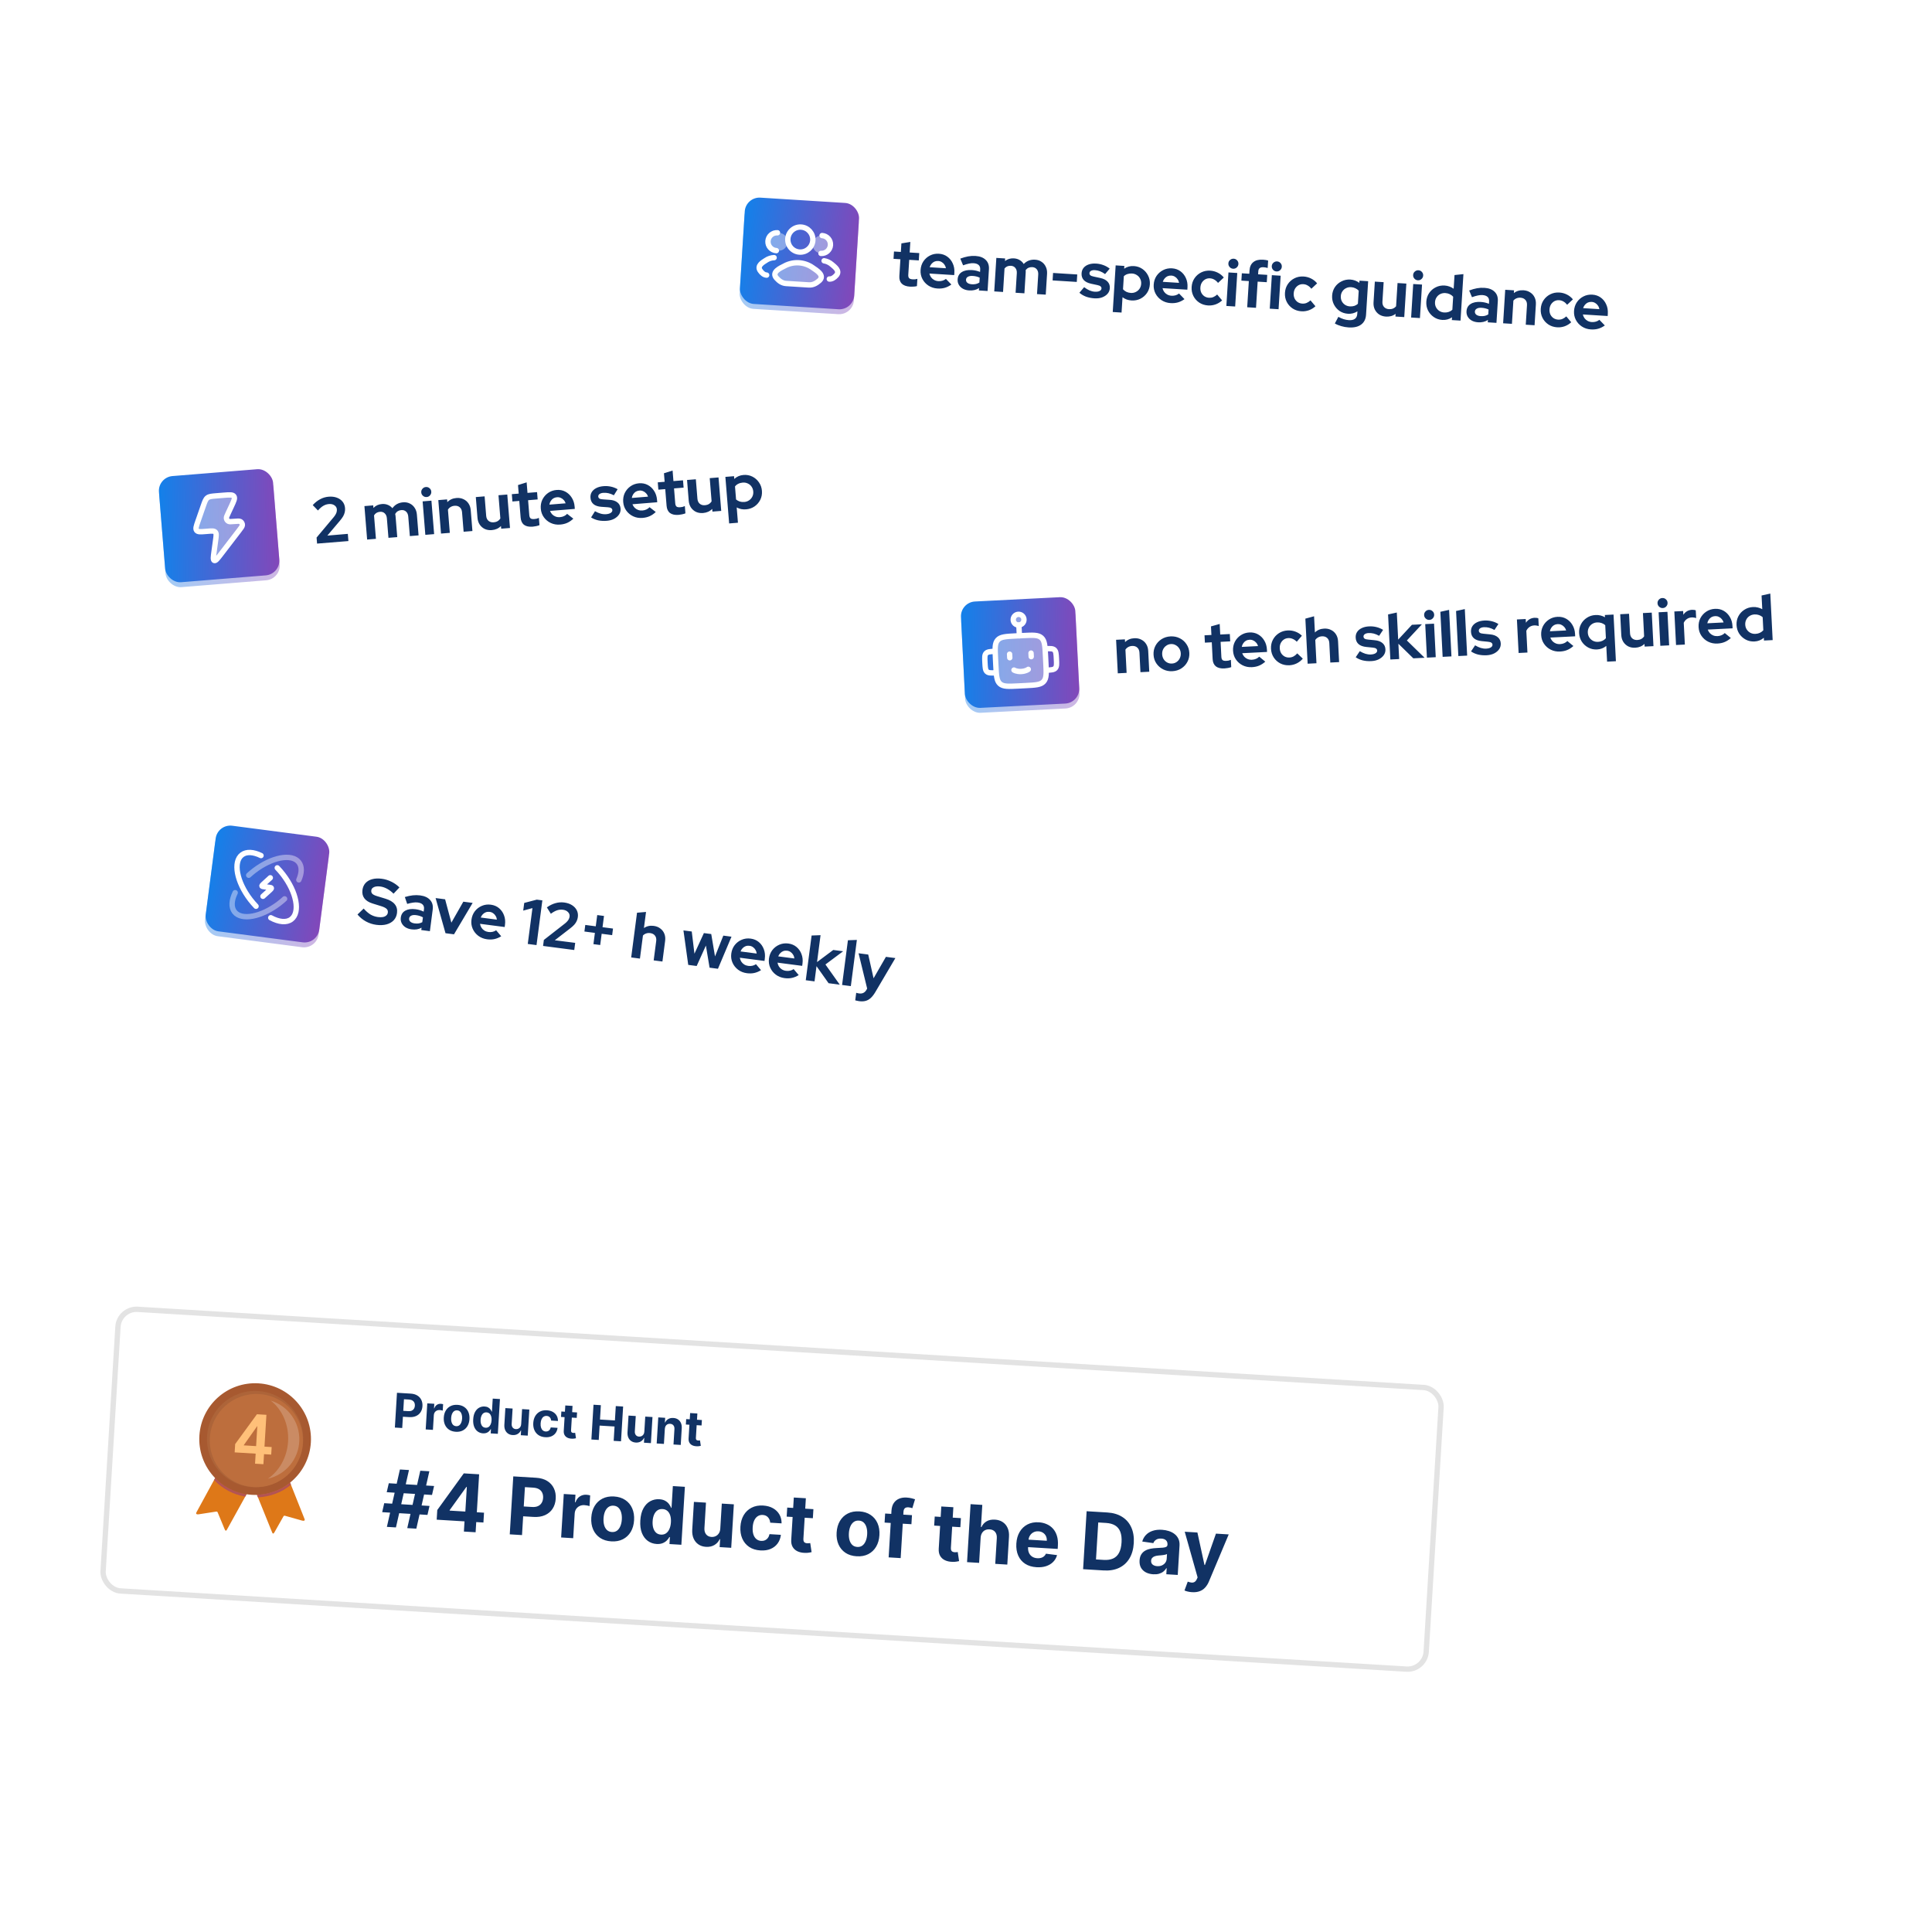 <svg width="1080" height="1080" viewBox="0 0 1080 1080" fill="none" xmlns="http://www.w3.org/2000/svg">
<rect x="55" y="253.42" width="402.015" height="94.294" rx="21.612" transform="rotate(-4.626 55 253.42)" fill="white"/>
<g filter="url(#filter0_f_282_1804)">
<rect x="88.408" y="269.532" width="64.014" height="59.54" rx="8.26" transform="rotate(-4.626 88.408 269.532)" fill="url(#paint0_linear_282_1804)" fill-opacity="0.4"/>
</g>
<rect x="88.186" y="266.787" width="64.014" height="59.54" rx="8.26" transform="rotate(-4.626 88.186 266.787)" fill="url(#paint1_linear_282_1804)"/>
<path opacity="0.4" d="M115.969 296.993L115.054 297.067C112.096 297.306 110.617 297.426 109.908 296.501C109.199 295.577 109.689 294.17 110.671 291.356L113.621 282.895C114.514 280.336 114.96 279.057 115.963 278.279C116.967 277.501 118.311 277.393 121.001 277.175L125.166 276.838C128.433 276.574 130.066 276.442 130.769 277.459C131.471 278.476 130.776 279.968 129.386 282.95L127.553 286.882C126.862 288.365 126.517 289.106 126.569 289.686C126.638 290.439 127.095 291.101 127.773 291.429C128.295 291.682 129.107 291.616 130.731 291.485C132.784 291.319 133.811 291.236 134.374 291.548C135.106 291.953 135.537 292.75 135.476 293.588C135.43 294.232 134.801 295.052 133.543 296.691L123.496 309.785C121.523 312.356 120.536 313.642 119.778 313.322C119.019 313.002 119.241 311.393 119.684 308.175L120.552 301.871C120.889 299.42 121.058 298.195 120.353 297.445C119.649 296.695 118.422 296.794 115.969 296.993Z" fill="white"/>
<path d="M115.969 296.993L115.054 297.067C112.096 297.306 110.617 297.426 109.908 296.501C109.199 295.577 109.689 294.17 110.671 291.356L113.621 282.895C114.514 280.336 114.96 279.057 115.963 278.279C116.967 277.501 118.311 277.393 121.001 277.175L125.166 276.838C128.433 276.574 130.066 276.442 130.769 277.459C131.471 278.476 130.776 279.968 129.386 282.95L127.553 286.882C126.862 288.365 126.517 289.106 126.569 289.686C126.638 290.439 127.095 291.101 127.773 291.429C128.295 291.682 129.107 291.616 130.731 291.485C132.784 291.319 133.811 291.236 134.374 291.548C135.106 291.953 135.537 292.75 135.476 293.588C135.43 294.232 134.801 295.052 133.543 296.691L123.496 309.785C121.523 312.356 120.536 313.642 119.778 313.322C119.019 313.002 119.241 311.393 119.684 308.175L120.552 301.871C120.889 299.42 121.058 298.195 120.353 297.445C119.649 296.695 118.422 296.794 115.969 296.993Z" stroke="white" stroke-width="3" stroke-linejoin="round"/>
<path d="M177.247 303.873L176.974 300.498L186.597 289.023C187.057 288.456 187.412 287.933 187.663 287.455C187.937 286.975 188.117 286.515 188.202 286.074C188.308 285.608 188.343 285.147 188.307 284.693C188.231 283.759 187.773 283.013 186.933 282.455C186.117 281.894 185.11 281.663 183.914 281.759C182.765 281.852 181.719 282.178 180.776 282.736C179.832 283.27 178.819 284.147 177.737 285.367L174.819 282.351C176.124 280.92 177.517 279.82 178.996 279.05C180.474 278.255 182.051 277.791 183.726 277.655C185.425 277.518 186.946 277.696 188.286 278.189C189.627 278.683 190.699 279.428 191.503 280.423C192.306 281.418 192.765 282.621 192.879 284.034C192.945 284.847 192.887 285.623 192.706 286.36C192.548 287.096 192.248 287.855 191.806 288.637C191.361 289.396 190.754 290.228 189.984 291.134L182.992 299.397L194.441 298.434L194.767 302.455L177.247 303.873ZM205.229 301.609L203.716 282.904L208.634 282.506L208.751 283.942C209.994 282.637 211.573 281.907 213.488 281.752C214.709 281.653 215.818 281.816 216.816 282.241C217.812 282.643 218.657 283.261 219.351 284.096C220.044 283.125 220.885 282.358 221.875 281.796C222.89 281.232 224.031 280.899 225.3 280.796C226.712 280.682 227.971 280.905 229.076 281.466C230.204 282.001 231.112 282.807 231.801 283.884C232.513 284.934 232.929 286.202 233.049 287.686L233.987 299.282L229.104 299.677L228.224 288.799C228.125 287.578 227.725 286.647 227.022 286.005C226.318 285.339 225.427 285.05 224.35 285.137C223.608 285.197 222.939 285.408 222.341 285.769C221.768 286.129 221.291 286.637 220.911 287.295C220.952 287.508 220.994 287.721 221.035 287.935C221.076 288.148 221.108 288.387 221.129 288.65L222.067 300.246L217.149 300.644L216.269 289.766C216.17 288.545 215.769 287.614 215.067 286.972C214.386 286.305 213.508 286.014 212.431 286.102C211.689 286.162 211.03 286.359 210.455 286.695C209.904 287.029 209.448 287.499 209.088 288.107L210.148 301.211L205.229 301.609ZM237.765 298.976L236.252 280.271L241.171 279.873L242.684 298.578L237.765 298.976ZM238.513 277.848C237.747 277.91 237.067 277.688 236.472 277.182C235.877 276.676 235.548 276.04 235.486 275.274C235.423 274.484 235.645 273.804 236.152 273.233C236.658 272.638 237.294 272.309 238.06 272.247C238.85 272.183 239.531 272.405 240.102 272.913C240.695 273.395 241.023 274.031 241.087 274.821C241.149 275.587 240.927 276.267 240.421 276.862C239.939 277.456 239.303 277.784 238.513 277.848ZM246.531 298.267L245.017 279.562L249.936 279.164L250.061 280.708C251.37 279.325 253.066 278.55 255.149 278.381C256.609 278.263 257.915 278.483 259.069 279.04C260.244 279.571 261.188 280.374 261.901 281.449C262.613 282.499 263.029 283.766 263.149 285.25L264.087 296.847L259.168 297.245L258.288 286.366C258.189 285.146 257.765 284.216 257.015 283.578C256.262 282.917 255.288 282.634 254.091 282.731C253.253 282.799 252.525 283.026 251.906 283.414C251.285 283.777 250.783 284.275 250.401 284.909L251.449 297.869L246.531 298.267ZM274.918 296.332C273.482 296.448 272.177 296.24 271.001 295.709C269.848 295.152 268.903 294.337 268.166 293.264C267.452 292.19 267.037 290.923 266.918 289.463L265.98 277.866L270.899 277.468L271.779 288.347C271.876 289.543 272.3 290.473 273.052 291.135C273.829 291.794 274.815 292.076 276.012 291.979C276.826 291.913 277.543 291.699 278.164 291.335C278.807 290.946 279.32 290.435 279.702 289.801L278.654 276.841L283.572 276.443L285.086 295.148L280.167 295.546L280.045 294.038C278.71 295.399 277.001 296.163 274.918 296.332ZM297.81 294.407C295.728 294.576 294.11 294.237 292.958 293.391C291.827 292.519 291.188 291.173 291.041 289.354L290.286 280.019L286.444 280.33L286.113 276.237L289.955 275.927L289.568 271.152L294.397 269.641L294.873 275.529L300.223 275.096L300.554 279.189L295.204 279.621L295.878 287.951C295.948 288.812 296.19 289.419 296.604 289.771C297.016 290.099 297.7 290.224 298.658 290.147C299.137 290.108 299.565 290.049 299.945 289.971C300.346 289.866 300.779 289.71 301.244 289.504L301.572 293.561C301.083 293.769 300.471 293.951 299.737 294.107C299.003 294.263 298.361 294.363 297.81 294.407ZM313.109 293.242C311.242 293.393 309.508 293.1 307.906 292.362C306.329 291.622 305.038 290.558 304.034 289.17C303.031 287.782 302.455 286.178 302.308 284.359C302.161 282.54 302.447 280.866 303.167 279.339C303.91 277.809 304.977 276.554 306.367 275.574C307.758 274.595 309.35 274.032 311.146 273.887C312.941 273.742 314.568 274.056 316.028 274.829C317.488 275.602 318.674 276.711 319.586 278.155C320.521 279.597 321.067 281.275 321.222 283.19L321.326 284.482L307.468 285.604C307.743 286.328 308.145 286.97 308.672 287.53C309.223 288.088 309.871 288.505 310.616 288.782C311.385 289.057 312.189 289.161 313.026 289.093C313.864 289.025 314.619 288.832 315.292 288.512C315.989 288.191 316.569 287.77 317.033 287.251L320.502 289.934C319.429 290.96 318.299 291.738 317.114 292.268C315.952 292.795 314.617 293.12 313.109 293.242ZM307.112 282.091L316.195 281.356C315.967 280.628 315.604 280.007 315.104 279.493C314.627 278.953 314.065 278.553 313.417 278.292C312.792 278.006 312.108 277.892 311.366 277.952C310.6 278.014 309.919 278.226 309.322 278.588C308.748 278.947 308.27 279.432 307.885 280.041C307.499 280.626 307.241 281.31 307.112 282.091ZM339.214 291.13C337.49 291.269 335.881 291.183 334.387 290.87C332.89 290.533 331.569 289.99 330.424 289.239L332.601 285.775C333.736 286.406 334.809 286.861 335.819 287.14C336.854 287.418 337.861 287.517 338.843 287.438C339.944 287.349 340.803 287.099 341.42 286.687C342.059 286.25 342.355 285.732 342.306 285.134C342.268 284.655 342.045 284.288 341.639 284.032C341.257 283.773 340.654 283.617 339.83 283.564L336.196 283.315C334.306 283.179 332.846 282.695 331.815 281.863C330.782 281.007 330.204 279.825 330.082 278.317C329.984 277.097 330.211 276.03 330.763 275.118C331.338 274.18 332.18 273.426 333.29 272.854C334.422 272.257 335.79 271.893 337.394 271.763C338.758 271.653 340.102 271.737 341.426 272.015C342.773 272.292 344.053 272.778 345.266 273.475L343.155 276.862C342.073 276.299 341.054 275.912 340.098 275.7C339.141 275.488 338.184 275.421 337.226 275.499C336.341 275.57 335.636 275.796 335.113 276.176C334.613 276.553 334.386 277.018 334.431 277.568C334.471 278.071 334.695 278.45 335.101 278.706C335.507 278.963 336.182 279.113 337.125 279.157L340.759 279.405C342.623 279.519 344.083 280.003 345.14 280.857C346.195 281.687 346.782 282.832 346.9 284.293C346.997 285.489 346.724 286.583 346.081 287.575C345.437 288.543 344.527 289.351 343.35 290C342.172 290.626 340.793 291.002 339.214 291.13ZM359.179 289.515C357.312 289.666 355.578 289.372 353.976 288.635C352.398 287.895 351.108 286.831 350.104 285.443C349.1 284.054 348.525 282.451 348.378 280.631C348.231 278.812 348.517 277.139 349.236 275.611C349.98 274.082 351.047 272.827 352.437 271.847C353.827 270.867 355.42 270.305 357.215 270.159C359.01 270.014 360.638 270.328 362.098 271.102C363.558 271.875 364.743 272.983 365.655 274.427C366.591 275.869 367.136 277.548 367.291 279.463L367.396 280.755L353.538 281.876C353.813 282.601 354.214 283.243 354.742 283.803C355.293 284.36 355.941 284.778 356.686 285.055C357.455 285.33 358.258 285.433 359.096 285.366C359.934 285.298 360.689 285.104 361.362 284.785C362.059 284.463 362.639 284.043 363.103 283.524L366.572 286.206C365.499 287.233 364.369 288.011 363.183 288.54C362.021 289.068 360.687 289.393 359.179 289.515ZM353.181 278.364L362.264 277.629C362.037 276.9 361.673 276.279 361.174 275.766C360.697 275.226 360.134 274.826 359.487 274.565C358.861 274.278 358.178 274.165 357.436 274.225C356.67 274.287 355.988 274.499 355.391 274.86C354.818 275.22 354.339 275.704 353.955 276.314C353.569 276.899 353.311 277.582 353.181 278.364ZM379.396 287.807C377.314 287.975 375.696 287.636 374.544 286.79C373.413 285.918 372.774 284.572 372.627 282.753L371.872 273.419L368.03 273.729L367.699 269.636L371.541 269.326L371.154 264.551L375.983 263.04L376.459 268.928L381.809 268.495L382.14 272.588L376.791 273.021L377.464 281.35C377.534 282.212 377.776 282.818 378.19 283.17C378.602 283.498 379.287 283.624 380.244 283.546C380.723 283.507 381.152 283.449 381.531 283.37C381.932 283.265 382.365 283.11 382.83 282.903L383.158 286.96C382.669 287.168 382.058 287.35 381.323 287.506C380.589 287.662 379.947 287.762 379.396 287.807ZM393.003 286.778C391.567 286.894 390.261 286.687 389.086 286.155C387.932 285.598 386.987 284.783 386.25 283.711C385.537 282.636 385.121 281.369 385.003 279.909L384.064 268.312L388.983 267.914L389.863 278.793C389.96 279.99 390.385 280.919 391.137 281.581C391.913 282.241 392.899 282.522 394.096 282.425C394.91 282.36 395.627 282.145 396.248 281.782C396.891 281.392 397.404 280.881 397.787 280.248L396.738 267.287L401.657 266.889L403.17 285.594L398.251 285.992L398.129 284.484C396.794 285.845 395.085 286.61 393.003 286.778ZM407.596 292.608L405.49 266.579L410.337 266.187L410.462 267.731C411.897 266.41 413.619 265.668 415.63 265.506C417.401 265.362 419.04 265.663 420.545 266.409C422.051 267.154 423.282 268.223 424.238 269.615C425.216 270.982 425.777 272.563 425.922 274.358C426.068 276.153 425.768 277.815 425.025 279.345C424.279 280.851 423.212 282.093 421.821 283.073C420.429 284.029 418.835 284.58 417.04 284.725C416.107 284.8 415.2 284.753 414.319 284.584C413.436 284.39 412.604 284.084 411.823 283.665L412.514 292.21L407.596 292.608ZM416.057 280.613C417.086 280.529 417.988 280.215 418.763 279.671C419.562 279.124 420.168 278.425 420.581 277.572C420.994 276.72 421.159 275.779 421.076 274.75C420.992 273.721 420.678 272.818 420.134 272.043C419.587 271.244 418.877 270.651 418.002 270.264C417.15 269.852 416.209 269.687 415.18 269.77C414.27 269.844 413.445 270.067 412.704 270.44C411.986 270.787 411.375 271.282 410.873 271.925L411.463 279.213C412.032 279.697 412.713 280.076 413.506 280.349C414.321 280.596 415.172 280.684 416.057 280.613Z" fill="#113264"/>
<g clip-path="url(#clip0_282_1804)">
<rect x="91.964" y="440.511" width="450.015" height="94.294" rx="21.612" transform="rotate(7.437 91.964 440.511)" fill="white"/>
<g filter="url(#filter1_f_282_1804)">
<rect x="121.268" y="463.248" width="64.014" height="59.54" rx="8.26" transform="rotate(7.437 121.268 463.248)" fill="url(#paint2_linear_282_1804)" fill-opacity="0.4"/>
</g>
<rect x="121.624" y="460.518" width="64.014" height="59.54" rx="8.26" transform="rotate(7.437 121.624 460.518)" fill="url(#paint3_linear_282_1804)"/>
<path opacity="0.4" d="M167.059 491.858C168.755 487.966 168.886 484.411 167.052 482.028C163.174 476.985 151.976 479.091 142.041 486.732C140.979 487.548 139.975 488.395 139.033 489.261M159.093 502.464C158.151 503.331 157.147 504.178 156.086 504.994C146.15 512.635 134.952 514.741 131.074 509.698C129.107 507.141 129.4 503.236 131.463 499.011" stroke="white" stroke-width="3" stroke-linecap="round" stroke-linejoin="round"/>
<path d="M151.1 490.683L147.091 494.335C146.595 494.83 146.348 495.077 146.451 495.306C146.555 495.535 146.937 495.585 147.701 495.685L150.423 496.04C151.187 496.14 151.569 496.19 151.673 496.419C151.777 496.648 151.529 496.896 151.033 497.39L147.002 501.04" stroke="white" stroke-width="3" stroke-linecap="round" stroke-linejoin="round"/>
<path d="M143.124 506.596C142.025 505.455 140.955 504.216 139.932 502.885C132.291 492.95 130.185 481.752 135.228 477.874C137.785 475.907 141.69 476.2 145.915 478.263M151.361 513.026C155.908 515.476 160.17 515.95 162.898 513.852C167.941 509.974 165.835 498.776 158.194 488.84C157.171 487.51 156.101 486.27 155.002 485.129" stroke="white" stroke-width="3" stroke-linecap="round" stroke-linejoin="round"/>
<path d="M210.351 516.984C208.327 516.72 206.399 516.093 204.566 515.103C202.737 514.089 201.163 512.794 199.843 511.217L203.292 507.889C204.58 509.341 205.852 510.451 207.107 511.221C208.39 511.969 209.781 512.442 211.281 512.637C212.329 512.774 213.249 512.773 214.042 512.634C214.839 512.472 215.47 512.179 215.937 511.756C216.428 511.335 216.715 510.804 216.799 510.161C216.911 509.304 216.687 508.609 216.127 508.075C215.57 507.518 214.558 507.011 213.093 506.553L208.24 505.048C206.167 504.414 204.646 503.453 203.676 502.164C202.73 500.878 202.375 499.33 202.611 497.521C202.813 495.973 203.382 494.679 204.317 493.638C205.275 492.601 206.52 491.88 208.05 491.474C209.607 491.048 211.398 490.967 213.422 491.231C215.255 491.47 217.036 492.017 218.765 492.873C220.518 493.731 222.025 494.8 223.287 496.078L219.997 499.572C217.639 497.23 215.139 495.886 212.496 495.542C211.567 495.42 210.742 495.434 210.02 495.582C209.299 495.73 208.719 495.993 208.283 496.372C207.873 496.73 207.63 497.195 207.556 497.766C207.456 498.528 207.652 499.159 208.144 499.659C208.639 500.136 209.515 500.565 210.773 500.947L215.385 502.348C217.832 503.079 219.597 504.121 220.68 505.473C221.766 506.801 222.183 508.43 221.931 510.359C221.72 511.978 221.106 513.339 220.091 514.441C219.078 515.52 217.731 516.288 216.048 516.747C214.393 517.185 212.494 517.264 210.351 516.984ZM230.089 519.524C228.756 519.35 227.608 518.958 226.646 518.348C225.688 517.714 224.979 516.932 224.519 516C224.059 515.068 223.903 514.043 224.049 512.924C224.282 511.138 225.129 509.844 226.59 509.041C228.077 508.219 230 507.961 232.357 508.269C233.976 508.48 235.468 508.929 236.831 509.615L237.008 508.258C237.148 507.187 236.92 506.334 236.325 505.699C235.73 505.064 234.789 504.663 233.504 504.495C232.718 504.393 231.856 504.413 230.917 504.557C229.981 504.677 228.883 504.921 227.624 505.29L226.309 501.449C227.873 500.975 229.343 500.659 230.72 500.499C232.12 500.343 233.499 500.354 234.857 500.531C237.357 500.857 239.218 501.718 240.441 503.112C241.69 504.486 242.172 506.268 241.886 508.459L240.31 520.531L235.488 519.902L235.661 518.58C234.824 519.052 233.949 519.362 233.033 519.509C232.118 519.656 231.137 519.661 230.089 519.524ZM228.706 513.422C228.613 514.137 228.848 514.749 229.411 515.258C229.977 515.744 230.772 516.053 231.796 516.187C232.606 516.293 233.368 516.295 234.083 516.195C234.802 516.071 235.461 515.842 236.062 515.509L236.416 512.794C235.852 512.478 235.256 512.219 234.629 512.016C234.001 511.813 233.319 511.663 232.581 511.567C231.461 511.421 230.552 511.52 229.854 511.865C229.182 512.189 228.799 512.708 228.706 513.422ZM249.038 521.67L243.502 502.022L248.824 502.717L252.314 515.777L259.003 504.046L264.218 504.726L253.788 522.29L249.038 521.67ZM272.258 525.064C270.401 524.822 268.766 524.173 267.354 523.117C265.966 522.064 264.926 520.753 264.235 519.186C263.543 517.619 263.316 515.93 263.552 514.12C263.788 512.311 264.418 510.734 265.441 509.39C266.488 508.05 267.793 507.046 269.358 506.378C270.922 505.71 272.597 505.493 274.383 505.726C276.169 505.959 277.695 506.607 278.961 507.668C280.227 508.729 281.155 510.061 281.745 511.664C282.358 513.27 282.541 515.025 282.292 516.93L282.124 518.215L268.338 516.416C268.456 517.182 268.714 517.894 269.113 518.551C269.535 519.212 270.082 519.755 270.752 520.182C271.447 520.612 272.211 520.881 273.044 520.99C273.878 521.098 274.657 521.067 275.381 520.895C276.13 520.727 276.785 520.437 277.348 520.026L280.18 523.374C278.916 524.154 277.648 524.678 276.378 524.948C275.132 525.222 273.758 525.26 272.258 525.064ZM268.723 512.906L277.76 514.086C277.689 513.326 277.464 512.643 277.083 512.036C276.729 511.409 276.262 510.9 275.684 510.509C275.132 510.098 274.487 509.845 273.749 509.748C272.987 509.649 272.276 509.713 271.617 509.942C270.981 510.174 270.412 510.548 269.908 511.063C269.408 511.555 269.013 512.169 268.723 512.906ZM295.024 527.673L297.64 507.636L292.481 509.033L293.04 504.747L300.074 502.904L303.181 503.31L299.918 528.312L295.024 527.673ZM303.583 528.79L304.021 525.433L315.831 516.222C316.399 515.763 316.856 515.326 317.2 514.911C317.569 514.499 317.841 514.087 318.016 513.674C318.218 513.24 318.348 512.797 318.407 512.344C318.528 511.416 318.237 510.591 317.532 509.869C316.85 509.151 315.915 508.714 314.724 508.558C313.581 508.409 312.49 508.509 311.452 508.858C310.417 509.183 309.243 509.828 307.93 510.795L305.706 507.236C307.282 506.11 308.874 505.324 310.482 504.88C312.093 504.413 313.732 504.288 315.398 504.505C317.089 504.726 318.538 505.218 319.746 505.981C320.955 506.744 321.847 507.696 322.425 508.837C323.002 509.978 323.2 511.251 323.016 512.655C322.911 513.465 322.692 514.211 322.361 514.895C322.053 515.581 321.601 516.261 321.005 516.934C320.412 517.583 319.644 518.269 318.702 518.994L310.137 525.613L321.535 527.065L321.013 531.065L303.583 528.79ZM331.731 527.778L332.551 521.492L326.694 520.727L327.174 517.049L333.031 517.813L333.852 511.527L337.638 512.021L336.817 518.307L342.675 519.072L342.195 522.751L336.337 521.986L335.517 528.272L331.731 527.778ZM352.837 535.219L356.1 510.217L361.133 509.785L359.959 518.785C361.528 517.707 363.349 517.302 365.42 517.573C366.873 517.762 368.105 518.25 369.116 519.036C370.154 519.801 370.91 520.784 371.383 521.984C371.859 523.16 372.001 524.486 371.808 525.962L370.302 537.499L365.409 536.86L366.822 526.038C366.98 524.824 366.759 523.826 366.159 523.045C365.562 522.241 364.668 521.761 363.477 521.606C362.644 521.497 361.884 521.567 361.198 521.817C360.514 522.042 359.919 522.425 359.413 522.964L357.73 535.858L352.837 535.219ZM384.73 539.382L382.051 520.107L386.694 520.713L388.2 533.115L393.481 521.599L397.588 522.135L399.696 534.651L404.338 523.016L408.91 523.613L401.338 541.55L396.659 540.939L394.604 528.574L389.444 539.997L384.73 539.382ZM417.496 544.022C415.639 543.78 414.004 543.13 412.592 542.074C411.204 541.021 410.164 539.711 409.472 538.143C408.781 536.576 408.553 534.887 408.79 533.078C409.026 531.268 409.655 529.692 410.678 528.348C411.725 527.007 413.031 526.003 414.595 525.336C416.159 524.668 417.835 524.451 419.62 524.684C421.406 524.917 422.932 525.564 424.198 526.625C425.464 527.687 426.392 529.019 426.982 530.621C427.596 532.227 427.779 533.982 427.53 535.887L427.362 537.173L413.575 535.373C413.693 536.14 413.952 536.851 414.35 537.509C414.773 538.169 415.319 538.713 415.99 539.139C416.685 539.569 417.449 539.838 418.282 539.947C419.115 540.056 419.894 540.024 420.619 539.853C421.368 539.684 422.023 539.394 422.585 538.983L425.417 542.332C424.153 543.111 422.886 543.636 421.616 543.906C420.369 544.179 418.996 544.218 417.496 544.022ZM413.961 531.864L422.997 533.043C422.927 532.283 422.701 531.6 422.32 530.993C421.966 530.366 421.5 529.857 420.921 529.467C420.37 529.056 419.725 528.802 418.986 528.706C418.224 528.606 417.514 528.671 416.854 528.9C416.219 529.132 415.649 529.505 415.146 530.021C414.646 530.512 414.251 531.127 413.961 531.864ZM438.563 546.772C436.706 546.529 435.071 545.88 433.659 544.824C432.271 543.771 431.231 542.461 430.54 540.893C429.848 539.326 429.621 537.637 429.857 535.828C430.093 534.018 430.723 532.441 431.746 531.098C432.792 529.757 434.098 528.753 435.662 528.085C437.227 527.418 438.902 527.201 440.687 527.434C442.473 527.667 443.999 528.314 445.265 529.375C446.531 530.436 447.459 531.768 448.049 533.371C448.663 534.977 448.846 536.732 448.597 538.637L448.429 539.923L434.643 538.123C434.761 538.889 435.019 539.601 435.417 540.259C435.84 540.919 436.386 541.463 437.057 541.889C437.752 542.319 438.516 542.588 439.349 542.697C440.182 542.806 440.961 542.774 441.686 542.602C442.435 542.434 443.09 542.144 443.652 541.733L446.484 545.081C445.22 545.861 443.953 546.386 442.683 546.656C441.436 546.929 440.063 546.968 438.563 546.772ZM435.028 534.614L444.064 535.793C443.994 535.033 443.768 534.35 443.387 533.743C443.033 533.116 442.567 532.607 441.988 532.217C441.437 531.806 440.792 531.552 440.054 531.456C439.292 531.356 438.581 531.421 437.921 531.649C437.286 531.881 436.716 532.255 436.213 532.771C435.713 533.262 435.318 533.877 435.028 534.614ZM450.429 547.957L453.693 522.956L458.693 522.773L456.731 537.81L465.788 531.037L471.324 531.759L461.423 539.149L469.431 550.438L463.18 549.622L456.432 540.096L455.323 548.596L450.429 547.957ZM470.729 550.607L473.993 525.606L478.993 525.423L475.622 551.246L470.729 550.607ZM480.268 559.662C479.84 559.606 479.426 559.528 479.028 559.427C478.65 559.354 478.333 559.276 478.077 559.194L478.627 554.98C479.091 555.137 479.656 555.26 480.323 555.347C482.109 555.58 483.457 554.896 484.369 553.296L484.748 552.618L479.949 532.885L485.342 533.589L488.331 546.875L495.236 534.881L500.522 535.571L489.325 554.56C488.487 555.976 487.627 557.087 486.747 557.892C485.867 558.698 484.901 559.238 483.848 559.512C482.819 559.789 481.626 559.839 480.268 559.662Z" fill="#113264"/>
</g>
<g clip-path="url(#clip1_282_1804)">
<rect x="385.893" y="92" width="551.014" height="94.294" rx="21.612" transform="rotate(3.583 385.893 92)" fill="white"/>
<g filter="url(#filter2_f_282_1804)">
<rect x="416.658" y="112.716" width="64.014" height="59.54" rx="8.26" transform="rotate(3.583 416.658 112.716)" fill="url(#paint4_linear_282_1804)" fill-opacity="0.4"/>
</g>
<rect x="416.83" y="109.969" width="64.014" height="59.54" rx="8.26" transform="rotate(3.583 416.83 109.969)" fill="url(#paint5_linear_282_1804)"/>
<g clip-path="url(#clip2_282_1804)">
<path opacity="0.4" d="M464.234 136.984C464.061 139.74 461.687 141.834 458.931 141.662C456.175 141.489 454.081 139.115 454.253 136.359C454.426 133.603 456.8 131.509 459.556 131.681C462.312 131.854 464.406 134.228 464.234 136.984Z" fill="white"/>
<path opacity="0.4" d="M440.281 135.484C440.108 138.24 437.734 140.334 434.978 140.162C432.222 139.989 430.128 137.615 430.3 134.859C430.473 132.103 432.847 130.009 435.603 130.181C438.359 130.354 440.453 132.728 440.281 135.484Z" fill="white"/>
<path d="M463.593 155.981C465.089 156.074 466.338 155.208 467.488 153.958C469.844 151.401 466.388 149.023 465.085 147.883C463.76 146.724 462.244 146.02 460.677 145.779M458.931 141.661C461.687 141.834 464.061 139.74 464.234 136.984C464.406 134.228 462.312 131.853 459.556 131.681" stroke="white" stroke-width="3" stroke-linecap="round"/>
<path d="M428.566 153.787C427.07 153.694 425.939 152.678 424.954 151.295C422.936 148.464 426.661 146.536 428.096 145.567C429.555 144.582 431.147 144.073 432.732 144.029M433.98 140.099C431.224 139.926 429.13 137.552 429.302 134.796C429.475 132.04 431.849 129.946 434.605 130.119" stroke="white" stroke-width="3" stroke-linecap="round"/>
<path opacity="0.4" d="M438.624 148.628C436.505 149.762 430.996 152.002 434.051 155.428C435.544 157.102 437.245 158.339 439.473 158.478L452.186 159.274C454.414 159.414 456.256 158.399 457.946 156.925C461.405 153.906 456.218 150.996 454.258 149.607C449.66 146.351 443.591 145.97 438.624 148.628Z" fill="white"/>
<path d="M438.624 148.628C436.505 149.762 430.996 152.002 434.051 155.428C435.544 157.102 437.245 158.339 439.473 158.478L452.186 159.274C454.414 159.414 456.256 158.399 457.946 156.925C461.405 153.906 456.218 150.996 454.258 149.607C449.66 146.351 443.591 145.97 438.624 148.628Z" stroke="white" stroke-width="3" stroke-linecap="round" stroke-linejoin="round"/>
<path d="M454.378 134.363C454.137 138.221 450.813 141.153 446.955 140.912C443.096 140.67 440.164 137.346 440.406 133.488C440.647 129.629 443.971 126.697 447.83 126.939C451.688 127.181 454.62 130.504 454.378 134.363Z" stroke="white" stroke-width="3"/>
</g>
<path d="M508.724 160.245C506.639 160.115 505.086 159.548 504.066 158.546C503.072 157.521 502.632 156.098 502.746 154.277L503.331 144.93L499.485 144.689L499.741 140.591L503.588 140.832L503.887 136.051L508.882 135.245L508.513 141.14L513.869 141.476L513.612 145.574L508.256 145.239L507.734 153.579C507.68 154.441 507.833 155.077 508.192 155.484C508.553 155.868 509.213 156.089 510.171 156.149C510.651 156.179 511.084 156.182 511.47 156.158C511.882 156.112 512.333 156.02 512.823 155.882L512.568 159.945C512.054 160.081 511.423 160.174 510.674 160.223C509.925 160.272 509.275 160.28 508.724 160.245ZM524.033 161.276C522.163 161.159 520.489 160.621 519.009 159.662C517.553 158.705 516.427 157.467 515.632 155.95C514.837 154.433 514.497 152.763 514.611 150.942C514.725 149.12 515.247 147.505 516.177 146.095C517.132 144.688 518.367 143.598 519.883 142.827C521.399 142.055 523.055 141.726 524.853 141.839C526.65 141.951 528.216 142.494 529.551 143.468C530.885 144.442 531.901 145.709 532.597 147.268C533.317 148.829 533.617 150.568 533.497 152.485L533.416 153.779L519.54 152.91C519.709 153.667 520.015 154.36 520.456 154.989C520.922 155.62 521.504 156.125 522.202 156.506C522.924 156.888 523.704 157.105 524.543 157.158C525.382 157.21 526.157 157.126 526.869 156.906C527.604 156.688 528.238 156.354 528.772 155.907L531.823 159.057C530.614 159.92 529.385 160.528 528.135 160.883C526.91 161.24 525.542 161.37 524.033 161.276ZM519.689 149.383L528.784 149.952C528.662 149.199 528.391 148.532 527.971 147.953C527.575 147.351 527.076 146.874 526.472 146.524C525.894 146.151 525.233 145.941 524.49 145.894C523.724 145.846 523.019 145.958 522.376 146.231C521.758 146.505 521.214 146.916 520.747 147.464C520.281 147.988 519.928 148.628 519.689 149.383ZM541.794 162.352C540.452 162.268 539.28 161.954 538.28 161.41C537.281 160.842 536.521 160.109 536 159.21C535.479 158.311 535.253 157.299 535.324 156.172C535.436 154.375 536.194 153.027 537.598 152.128C539.027 151.207 540.928 150.821 543.301 150.97C544.93 151.072 546.448 151.42 547.855 152.013L547.94 150.647C548.008 149.568 547.723 148.732 547.087 148.139C546.45 147.546 545.485 147.209 544.191 147.128C543.4 147.078 542.541 147.157 541.614 147.363C540.688 147.546 539.609 147.863 538.378 148.316L536.808 144.572C538.336 143.994 539.781 143.58 541.145 143.328C542.532 143.078 543.908 142.996 545.274 143.081C547.791 143.239 549.706 143.972 551.019 145.282C552.358 146.569 552.959 148.314 552.82 150.519L552.06 162.67L547.206 162.366L547.29 161.036C546.487 161.563 545.634 161.931 544.731 162.139C543.827 162.347 542.848 162.418 541.794 162.352ZM540.004 156.357C539.959 157.076 540.234 157.671 540.83 158.141C541.428 158.588 542.242 158.843 543.273 158.908C544.088 158.959 544.848 158.91 545.556 158.762C546.264 158.59 546.907 158.317 547.483 157.944L547.654 155.212C547.07 154.935 546.458 154.716 545.819 154.556C545.179 154.396 544.488 154.292 543.745 154.246C542.619 154.175 541.718 154.335 541.044 154.726C540.396 155.095 540.049 155.638 540.004 156.357ZM555.787 162.903L556.96 144.174L561.885 144.482L561.795 145.92C563.212 144.806 564.879 144.309 566.796 144.429C568.019 144.506 569.093 144.826 570.021 145.389C570.949 145.928 571.697 146.661 572.265 147.587C573.089 146.724 574.031 146.085 575.092 145.67C576.176 145.257 577.354 145.09 578.624 145.17C580.038 145.258 581.252 145.659 582.266 146.372C583.305 147.063 584.089 147.99 584.618 149.154C585.172 150.296 585.402 151.609 585.309 153.095L584.582 164.707L579.693 164.4L580.375 153.508C580.452 152.286 580.188 151.307 579.585 150.571C578.983 149.812 578.142 149.398 577.064 149.331C576.321 149.284 575.628 149.397 574.986 149.67C574.367 149.944 573.822 150.379 573.352 150.975C573.362 151.192 573.373 151.409 573.383 151.626C573.394 151.844 573.391 152.084 573.374 152.348L572.647 163.959L567.722 163.651L568.404 152.758C568.481 151.536 568.217 150.557 567.614 149.822C567.036 149.064 566.207 148.651 565.129 148.583C564.386 148.537 563.706 148.639 563.089 148.889C562.495 149.14 561.977 149.541 561.534 150.09L560.712 163.212L555.787 162.903ZM588.41 156.754L588.671 152.584L602.187 153.43L601.926 157.6L588.41 156.754ZM611.818 166.773C610.093 166.665 608.513 166.349 607.078 165.827C605.644 165.28 604.415 164.553 603.389 163.647L606.038 160.528C607.071 161.315 608.068 161.919 609.028 162.34C610.012 162.762 610.996 163.004 611.978 163.066C613.081 163.135 613.967 163.01 614.636 162.691C615.331 162.349 615.698 161.879 615.735 161.28C615.765 160.801 615.598 160.405 615.232 160.094C614.891 159.783 614.316 159.543 613.509 159.372L609.948 158.608C608.096 158.203 606.72 157.515 605.818 156.545C604.918 155.55 604.515 154.298 604.61 152.788C604.686 151.566 605.063 150.543 605.74 149.719C606.443 148.873 607.385 148.246 608.565 147.839C609.771 147.409 611.177 147.244 612.782 147.345C614.148 147.43 615.466 147.705 616.737 148.17C618.031 148.636 619.228 149.3 620.329 150.163L617.756 153.214C616.766 152.502 615.813 151.974 614.896 151.628C613.979 151.281 613.042 151.078 612.083 151.018C611.196 150.963 610.467 151.085 609.895 151.386C609.346 151.689 609.055 152.116 609.02 152.667C608.989 153.17 609.156 153.578 609.521 153.889C609.887 154.201 610.533 154.446 611.46 154.624L615.021 155.389C616.85 155.768 618.227 156.456 619.151 157.452C620.076 158.424 620.493 159.641 620.402 161.103C620.327 162.301 619.901 163.345 619.123 164.235C618.347 165.101 617.331 165.771 616.074 166.246C614.819 166.696 613.4 166.872 611.818 166.773ZM622.03 174.414L623.662 148.351L628.515 148.655L628.418 150.201C630.027 149.098 631.838 148.61 633.851 148.736C635.625 148.847 637.204 149.379 638.588 150.332C639.972 151.285 641.037 152.519 641.784 154.033C642.557 155.525 642.887 157.17 642.775 158.967C642.662 160.765 642.129 162.367 641.174 163.775C640.222 165.159 638.987 166.237 637.471 167.008C635.957 167.755 634.301 168.073 632.503 167.96C631.569 167.901 630.677 167.725 629.83 167.432C628.983 167.114 628.204 166.692 627.491 166.166L626.955 174.722L622.03 174.414ZM632.117 163.749C633.148 163.814 634.086 163.632 634.93 163.204C635.799 162.777 636.499 162.171 637.029 161.386C637.56 160.602 637.857 159.694 637.922 158.663C637.986 157.633 637.804 156.695 637.376 155.85C636.949 154.981 636.331 154.293 635.52 153.785C634.735 153.255 633.828 152.957 632.797 152.893C631.887 152.836 631.038 152.939 630.252 153.203C629.491 153.444 628.816 153.846 628.227 154.411L627.77 161.709C628.264 162.269 628.884 162.741 629.63 163.125C630.402 163.486 631.231 163.694 632.117 163.749ZM654.348 169.436C652.478 169.319 650.804 168.781 649.324 167.822C647.868 166.865 646.743 165.628 645.947 164.11C645.152 162.593 644.812 160.923 644.926 159.102C645.04 157.28 645.562 155.665 646.492 154.256C647.447 152.848 648.682 151.758 650.198 150.987C651.714 150.216 653.37 149.886 655.168 149.999C656.965 150.111 658.531 150.655 659.866 151.628C661.2 152.602 662.216 153.869 662.912 155.428C663.632 156.989 663.932 158.728 663.812 160.645L663.731 161.94L649.855 161.071C650.024 161.827 650.33 162.52 650.771 163.149C651.237 163.78 651.819 164.285 652.517 164.666C653.239 165.048 654.019 165.265 654.858 165.318C655.697 165.37 656.472 165.287 657.184 165.066C657.919 164.848 658.554 164.515 659.087 164.067L662.138 167.217C660.929 168.08 659.7 168.689 658.45 169.043C657.225 169.4 655.858 169.531 654.348 169.436ZM650.004 157.543L659.099 158.113C658.978 157.359 658.707 156.693 658.286 156.113C657.89 155.511 657.391 155.034 656.787 154.684C656.209 154.311 655.549 154.101 654.806 154.054C654.039 154.006 653.334 154.119 652.691 154.391C652.073 154.665 651.53 155.076 651.062 155.625C650.596 156.149 650.243 156.788 650.004 157.543ZM675.336 170.75C673.491 170.635 671.852 170.111 670.418 169.179C668.986 168.224 667.885 166.988 667.114 165.472C666.344 163.932 666.016 162.251 666.13 160.43C666.246 158.584 666.78 156.958 667.735 155.55C668.689 154.142 669.936 153.053 671.476 152.283C673.016 151.514 674.709 151.186 676.554 151.302C678.04 151.395 679.436 151.771 680.742 152.43C682.072 153.091 683.195 153.992 684.11 155.132L680.89 158.142C680.243 157.331 679.547 156.723 678.803 156.315C678.084 155.885 677.281 155.642 676.394 155.587C675.435 155.527 674.558 155.712 673.761 156.144C672.988 156.576 672.348 157.186 671.842 157.972C671.359 158.76 671.085 159.681 671.019 160.736C670.956 161.742 671.114 162.679 671.493 163.544C671.897 164.388 672.48 165.074 673.241 165.603C674.003 166.108 674.863 166.39 675.822 166.45C676.661 166.503 677.45 166.384 678.19 166.093C678.956 165.78 679.696 165.297 680.41 164.644L683.165 167.92C682.141 168.891 680.94 169.634 679.56 170.149C678.182 170.64 676.774 170.841 675.336 170.75ZM685.541 171.029L686.713 152.299L691.638 152.608L690.466 171.337L685.541 171.029ZM689.297 150.223C688.531 150.175 687.889 149.858 687.372 149.273C686.855 148.687 686.621 148.011 686.669 147.244C686.719 146.453 687.035 145.811 687.62 145.318C688.205 144.802 688.882 144.567 689.649 144.615C690.439 144.665 691.081 144.982 691.574 145.566C692.092 146.128 692.327 146.804 692.277 147.595C692.229 148.362 691.912 149.004 691.326 149.52C690.765 150.039 690.088 150.273 689.297 150.223ZM697.193 171.758L698.109 157.127L693.939 156.866L694.196 152.768L698.366 153.029L698.478 151.231C698.61 149.122 699.322 147.555 700.613 146.529C701.906 145.479 703.703 145.026 706.004 145.17C706.507 145.202 707.021 145.258 707.545 145.339C708.069 145.42 708.519 145.532 708.895 145.676L708.637 149.81C708.187 149.686 707.796 149.589 707.464 149.52C707.131 149.451 706.761 149.404 706.354 149.379C705.419 149.32 704.699 149.48 704.195 149.857C703.715 150.212 703.449 150.809 703.397 151.648L703.291 153.337L708.396 153.657L708.139 157.755L703.034 157.435L702.118 172.067L697.193 171.758ZM709.799 172.548L710.972 153.818L715.897 154.127L714.724 172.856L709.799 172.548ZM713.556 151.742C712.789 151.694 712.147 151.377 711.631 150.792C711.114 150.206 710.88 149.53 710.928 148.763C710.977 147.972 711.294 147.33 711.878 146.837C712.464 146.321 713.14 146.086 713.907 146.134C714.698 146.184 715.34 146.501 715.833 147.085C716.351 147.647 716.585 148.323 716.536 149.114C716.488 149.881 716.171 150.523 715.585 151.039C715.023 151.558 714.347 151.792 713.556 151.742ZM727.504 174.017C725.659 173.902 724.02 173.378 722.586 172.446C721.154 171.49 720.053 170.254 719.282 168.738C718.512 167.198 718.184 165.518 718.298 163.696C718.414 161.851 718.949 160.224 719.903 158.816C720.857 157.409 722.104 156.32 723.644 155.55C725.184 154.78 726.877 154.453 728.722 154.569C730.208 154.662 731.604 155.038 732.91 155.697C734.24 156.358 735.363 157.258 736.278 158.398L733.058 161.409C732.411 160.598 731.715 159.989 730.971 159.582C730.252 159.152 729.449 158.909 728.562 158.853C727.604 158.793 726.726 158.979 725.929 159.41C725.156 159.843 724.516 160.453 724.01 161.239C723.528 162.027 723.253 162.948 723.187 164.003C723.124 165.009 723.282 165.945 723.661 166.811C724.065 167.655 724.648 168.341 725.409 168.869C726.171 169.374 727.032 169.657 727.99 169.717C728.829 169.769 729.619 169.65 730.359 169.36C731.124 169.047 731.864 168.564 732.579 167.911L735.333 171.187C734.31 172.158 733.108 172.9 731.729 173.416C730.35 173.907 728.942 174.107 727.504 174.017ZM753.878 183.031C752.44 182.941 751.059 182.698 749.737 182.303C748.413 181.931 747.229 181.436 746.185 180.817L748.149 177.114C749.148 177.682 750.131 178.117 751.099 178.418C752.066 178.719 753.041 178.9 754.024 178.962C755.486 179.054 756.608 178.811 757.39 178.234C758.196 177.659 758.638 176.749 758.716 175.502L758.808 174.029C757.204 175.059 755.455 175.515 753.562 175.396C751.788 175.285 750.209 174.765 748.823 173.836C747.463 172.885 746.398 171.651 745.626 170.135C744.879 168.621 744.561 166.977 744.672 165.204C744.783 163.43 745.303 161.851 746.232 160.465C747.185 159.081 748.418 158.016 749.933 157.268C751.449 156.497 753.106 156.168 754.903 156.28C755.814 156.337 756.692 156.525 757.538 156.842C758.385 157.16 759.164 157.582 759.877 158.108L759.954 156.885L764.807 157.189L763.636 175.883C763.482 178.351 762.56 180.206 760.87 181.448C759.204 182.691 756.873 183.219 753.878 183.031ZM754.578 171.273C755.488 171.33 756.324 171.238 757.085 170.997C757.848 170.732 758.51 170.341 759.072 169.823L759.531 162.489C759.037 161.929 758.415 161.481 757.666 161.145C756.943 160.787 756.15 160.581 755.287 160.527C754.256 160.462 753.318 160.644 752.474 161.073C751.63 161.477 750.943 162.071 750.413 162.856C749.884 163.617 749.588 164.501 749.525 165.507C749.461 166.538 749.631 167.475 750.035 168.318C750.463 169.163 751.07 169.851 751.855 170.381C752.663 170.913 753.571 171.21 754.578 171.273ZM774.753 176.976C773.315 176.886 772.053 176.494 770.965 175.8C769.903 175.084 769.084 174.143 768.508 172.976C767.955 171.81 767.724 170.497 767.816 169.035L768.543 157.423L773.468 157.732L772.786 168.624C772.711 169.822 772.998 170.803 773.648 171.565C774.322 172.329 775.259 172.749 776.457 172.824C777.272 172.875 778.012 172.765 778.679 172.494C779.371 172.2 779.952 171.768 780.42 171.195L781.233 158.218L786.158 158.526L784.985 177.256L780.06 176.947L780.155 175.437C778.639 176.594 776.838 177.106 774.753 176.976ZM788.824 177.496L789.997 158.767L794.922 159.075L793.749 177.804L788.824 177.496ZM792.581 156.691C791.814 156.643 791.172 156.326 790.655 155.74C790.138 155.154 789.904 154.478 789.952 153.711C790.002 152.92 790.319 152.279 790.903 151.786C791.489 151.269 792.165 151.035 792.932 151.083C793.723 151.132 794.364 151.449 794.857 152.033C795.375 152.595 795.61 153.272 795.56 154.062C795.512 154.829 795.195 155.471 794.61 155.988C794.048 156.506 793.371 156.74 792.581 156.691ZM806.248 178.84C804.475 178.729 802.896 178.197 801.512 177.244C800.128 176.291 799.05 175.069 798.277 173.577C797.53 172.062 797.213 170.406 797.325 168.609C797.438 166.811 797.958 165.22 798.887 163.835C799.842 162.427 801.076 161.349 802.59 160.602C804.106 159.831 805.775 159.502 807.596 159.616C808.531 159.675 809.422 159.863 810.268 160.18C811.116 160.474 811.896 160.884 812.609 161.41L813.088 153.753L818.065 153.234L816.438 179.225L811.584 178.921L811.681 177.376C810.072 178.478 808.261 178.966 806.248 178.84ZM807.303 174.683C808.213 174.74 809.05 174.636 809.812 174.371C810.599 174.108 811.286 173.706 811.873 173.165L812.33 165.867C811.813 165.282 811.181 164.809 810.434 164.449C809.686 164.09 808.869 163.882 807.982 163.827C806.952 163.762 806.002 163.943 805.133 164.37C804.29 164.774 803.602 165.381 803.071 166.19C802.54 166.975 802.243 167.882 802.178 168.913C802.114 169.943 802.296 170.881 802.724 171.726C803.152 172.571 803.759 173.258 804.544 173.789C805.352 174.321 806.272 174.619 807.303 174.683ZM826.261 180.165C824.919 180.081 823.748 179.767 822.748 179.223C821.749 178.656 820.988 177.922 820.467 177.023C819.946 176.125 819.721 175.112 819.791 173.986C819.904 172.188 820.662 170.84 822.066 169.942C823.495 169.021 825.396 168.634 827.768 168.783C829.398 168.885 830.916 169.233 832.322 169.826L832.408 168.46C832.475 167.381 832.191 166.546 831.554 165.952C830.918 165.359 829.953 165.022 828.658 164.941C827.868 164.891 827.008 164.97 826.081 165.177C825.156 165.359 824.077 165.677 822.846 166.129L821.276 162.385C822.804 161.807 824.249 161.393 825.612 161.141C826.999 160.891 828.376 160.809 829.742 160.895C832.258 161.052 834.173 161.786 835.487 163.095C836.826 164.382 837.426 166.128 837.288 168.332L836.527 180.483L831.674 180.179L831.757 178.849C830.954 179.376 830.101 179.744 829.198 179.952C828.295 180.16 827.316 180.231 826.261 180.165ZM824.471 174.17C824.426 174.889 824.702 175.484 825.298 175.955C825.896 176.401 826.71 176.656 827.74 176.721C828.555 176.772 829.316 176.723 830.023 176.575C830.732 176.403 831.374 176.13 831.951 175.758L832.122 173.025C831.538 172.748 830.926 172.53 830.286 172.369C829.647 172.209 828.956 172.105 828.213 172.059C827.086 171.988 826.186 172.148 825.512 172.539C824.863 172.908 824.516 173.451 824.471 174.17ZM840.255 180.717L841.427 161.987L846.352 162.296L846.256 163.841C847.749 162.66 849.539 162.134 851.624 162.265C853.085 162.356 854.347 162.76 855.409 163.476C856.497 164.17 857.317 165.099 857.869 166.265C858.423 167.406 858.654 168.72 858.561 170.206L857.834 181.817L852.909 181.509L853.591 170.616C853.667 169.394 853.38 168.414 852.728 167.675C852.078 166.913 851.154 166.494 849.956 166.419C849.117 166.366 848.364 166.488 847.696 166.783C847.029 167.054 846.461 167.475 845.992 168.047L845.18 181.025L840.255 180.717ZM870.493 182.971C868.648 182.855 867.008 182.332 865.575 181.4C864.143 180.444 863.042 179.208 862.27 177.692C861.501 176.152 861.173 174.472 861.287 172.65C861.402 170.805 861.937 169.178 862.892 167.77C863.846 166.362 865.093 165.274 866.633 164.504C868.173 163.734 869.866 163.407 871.711 163.523C873.197 163.616 874.593 163.992 875.899 164.651C877.229 165.312 878.351 166.212 879.267 167.352L876.046 170.362C875.399 169.552 874.704 168.943 873.959 168.536C873.24 168.106 872.438 167.863 871.551 167.807C870.592 167.747 869.714 167.933 868.918 168.364C868.145 168.797 867.505 169.407 866.999 170.193C866.516 170.981 866.242 171.902 866.176 172.956C866.113 173.963 866.271 174.899 866.65 175.765C867.054 176.608 867.637 177.294 868.397 177.823C869.16 178.328 870.02 178.611 870.979 178.671C871.818 178.723 872.607 178.604 873.347 178.314C874.113 178.001 874.853 177.518 875.567 176.865L878.321 180.141C877.298 181.111 876.097 181.854 874.717 182.369C873.339 182.861 871.931 183.061 870.493 182.971ZM889.315 184.15C887.446 184.033 885.771 183.495 884.291 182.536C882.836 181.579 881.71 180.341 880.915 178.824C880.12 177.306 879.779 175.637 879.893 173.815C880.007 171.994 880.529 170.379 881.46 168.969C882.414 167.561 883.649 166.472 885.165 165.7C886.681 164.929 888.338 164.6 890.135 164.712C891.933 164.825 893.499 165.368 894.833 166.342C896.168 167.316 897.183 168.582 897.879 170.142C898.6 171.703 898.9 173.442 898.78 175.359L898.699 176.653L884.822 175.784C884.992 176.541 885.297 177.233 885.739 177.863C886.205 178.493 886.787 178.999 887.485 179.379C888.206 179.761 888.987 179.979 889.826 180.031C890.664 180.084 891.44 180 892.151 179.78C892.887 179.561 893.521 179.228 894.054 178.78L897.105 181.931C895.896 182.793 894.667 183.402 893.418 183.757C892.193 184.113 890.825 184.244 889.315 184.15ZM884.971 172.257L894.066 172.826C893.945 172.073 893.674 171.406 893.253 170.826C892.858 170.224 892.358 169.748 891.755 169.397C891.177 169.024 890.516 168.814 889.773 168.768C889.006 168.72 888.301 168.832 887.659 169.105C887.04 169.379 886.497 169.79 886.03 170.338C885.564 170.862 885.211 171.502 884.971 172.257Z" fill="#113264"/>
</g>
<rect x="504" y="322.3" width="519.014" height="94.294" rx="21.612" transform="rotate(-2.905 504 322.3)" fill="white"/>
<g filter="url(#filter3_f_282_1804)">
<rect x="536.909" y="339.408" width="64.014" height="59.54" rx="8.26" transform="rotate(-2.905 536.909 339.408)" fill="url(#paint6_linear_282_1804)" fill-opacity="0.4"/>
</g>
<rect x="536.77" y="336.658" width="64.014" height="59.54" rx="8.26" transform="rotate(-2.905 536.77 336.658)" fill="url(#paint7_linear_282_1804)"/>
<path opacity="0.4" d="M572.397 346.253C572.481 347.908 571.208 349.317 569.553 349.401C567.898 349.485 566.489 348.212 566.405 346.557C566.321 344.902 567.594 343.493 569.249 343.409C570.904 343.325 572.313 344.598 572.397 346.253Z" fill="white"/>
<path opacity="0.4" d="M584.65 370.664L584.447 366.669C584.161 361.019 584.017 358.194 582.173 356.528C580.329 354.862 577.504 355.006 571.855 355.292L567.86 355.495C562.21 355.782 559.385 355.925 557.719 357.769C556.053 359.613 556.197 362.438 556.483 368.088L556.686 372.082C556.973 377.732 557.116 380.557 558.96 382.223C560.804 383.889 563.629 383.746 569.279 383.459L573.274 383.256C578.923 382.97 581.748 382.826 583.414 380.982C585.08 379.138 584.937 376.313 584.65 370.664Z" fill="white"/>
<path d="M584.65 370.664L584.447 366.669C584.161 361.019 584.017 358.194 582.173 356.528C580.329 354.862 577.504 355.006 571.855 355.292L567.86 355.495C562.21 355.782 559.385 355.925 557.719 357.769C556.053 359.613 556.197 362.438 556.483 368.088L556.686 372.082C556.973 377.732 557.116 380.557 558.96 382.223C560.804 383.889 563.629 383.746 569.279 383.459L573.274 383.256C578.923 382.97 581.748 382.826 583.414 380.982C585.08 379.138 584.937 376.313 584.65 370.664Z" stroke="white" stroke-width="3" stroke-linejoin="round"/>
<path d="M584.853 374.658C587.678 374.515 589.09 374.443 589.923 373.521C590.756 372.599 590.685 371.187 590.541 368.362C590.398 365.537 590.326 364.125 589.404 363.292C588.482 362.459 587.07 362.53 584.245 362.674" stroke="white" stroke-width="3" stroke-linejoin="round"/>
<path d="M556.89 376.077C554.065 376.22 552.653 376.292 551.731 375.459C550.809 374.626 550.737 373.214 550.594 370.389C550.45 367.564 550.379 366.152 551.212 365.229C552.045 364.307 553.457 364.236 556.282 364.092" stroke="white" stroke-width="3" stroke-linejoin="round"/>
<path d="M572.397 346.253C572.481 347.908 571.208 349.317 569.553 349.401C567.898 349.485 566.489 348.212 566.405 346.557C566.321 344.902 567.594 343.493 569.249 343.409C570.904 343.325 572.313 344.598 572.397 346.253Z" stroke="white" stroke-width="3"/>
<path d="M569.553 349.401L569.857 355.393" stroke="white" stroke-width="3" stroke-linecap="round" stroke-linejoin="round"/>
<path d="M564.371 365.685L564.472 367.682" stroke="white" stroke-width="3" stroke-linecap="round" stroke-linejoin="round"/>
<path d="M576.358 365.076L576.459 367.074" stroke="white" stroke-width="3" stroke-linecap="round" stroke-linejoin="round"/>
<path d="M566.825 374.572C566.825 374.572 568.207 375.503 570.87 375.368C573.533 375.232 574.814 374.166 574.814 374.166" stroke="white" stroke-width="3" stroke-linecap="round"/>
<path d="M624.856 376.392L623.905 357.65L628.833 357.4L628.912 358.947C630.262 357.604 631.98 356.88 634.067 356.774C635.53 356.7 636.829 356.958 637.965 357.55C639.124 358.116 640.044 358.947 640.725 360.043C641.404 361.114 641.782 362.394 641.857 363.88L642.447 375.5L637.518 375.75L636.965 364.85C636.903 363.627 636.507 362.685 635.776 362.025C635.044 361.341 634.078 361.029 632.879 361.09C632.04 361.133 631.305 361.338 630.675 361.707C630.043 362.051 629.526 362.534 629.125 363.156L629.784 376.142L624.856 376.392ZM655.335 375.206C653.464 375.301 651.752 374.955 650.197 374.169C648.642 373.382 647.384 372.28 646.423 370.862C645.461 369.444 644.934 367.824 644.842 366.001C644.749 364.178 645.098 362.514 645.887 361.007C646.699 359.475 647.838 358.239 649.305 357.299C650.796 356.358 652.477 355.84 654.348 355.745C656.218 355.65 657.931 355.996 659.486 356.783C661.064 357.568 662.323 358.682 663.262 360.126C664.223 361.543 664.75 363.164 664.843 364.986C664.935 366.809 664.575 368.474 663.762 369.982C662.973 371.489 661.845 372.712 660.378 373.652C658.91 374.592 657.23 375.11 655.335 375.206ZM655.118 370.926C656.101 370.876 656.964 370.592 657.707 370.073C658.474 369.553 659.065 368.874 659.479 368.036C659.916 367.172 660.109 366.236 660.058 365.229C660.006 364.198 659.719 363.287 659.198 362.496C658.701 361.703 658.045 361.087 657.229 360.648C656.436 360.183 655.548 359.976 654.565 360.026C653.606 360.074 652.743 360.371 651.977 360.914C651.21 361.434 650.619 362.113 650.205 362.952C649.791 363.79 649.61 364.725 649.662 365.757C649.713 366.764 649.988 367.676 650.486 368.492C650.983 369.284 651.64 369.9 652.455 370.339C653.271 370.779 654.159 370.974 655.118 370.926ZM684.483 373.655C682.397 373.761 680.79 373.374 679.664 372.493C678.56 371.588 677.962 370.223 677.869 368.401L677.395 359.048L673.546 359.243L673.337 355.142L677.187 354.947L676.944 350.162L681.816 348.797L682.115 354.697L687.475 354.425L687.683 358.526L682.323 358.798L682.746 367.144C682.79 368.007 683.014 368.621 683.417 368.985C683.819 369.325 684.5 369.471 685.459 369.422C685.938 369.398 686.369 369.352 686.75 369.285C687.154 369.192 687.592 369.05 688.063 368.857L688.269 372.922C687.774 373.116 687.157 373.279 686.419 373.413C685.68 373.547 685.035 373.627 684.483 373.655ZM699.811 372.95C697.94 373.045 696.215 372.7 694.637 371.914C693.082 371.127 691.824 370.025 690.862 368.607C689.901 367.189 689.374 365.569 689.281 363.746C689.189 361.924 689.525 360.26 690.29 358.754C691.079 357.247 692.183 356.025 693.603 355.088C695.022 354.15 696.631 353.636 698.429 353.544C700.228 353.453 701.845 353.816 703.281 354.633C704.717 355.45 705.869 356.593 706.737 358.064C707.629 359.533 708.124 361.228 708.221 363.146L708.287 364.441L694.401 365.146C694.655 365.878 695.037 366.532 695.547 367.107C696.081 367.681 696.716 368.118 697.453 368.417C698.213 368.715 699.013 368.843 699.852 368.8C700.692 368.758 701.453 368.587 702.135 368.288C702.841 367.987 703.433 367.585 703.913 367.079L707.3 369.865C706.196 370.859 705.044 371.602 703.843 372.096C702.665 372.589 701.321 372.873 699.811 372.95ZM694.151 361.624L703.252 361.162C703.046 360.427 702.702 359.796 702.218 359.267C701.757 358.713 701.207 358.296 700.568 358.016C699.951 357.711 699.271 357.577 698.528 357.615C697.76 357.654 697.073 357.845 696.465 358.188C695.881 358.531 695.388 359 694.986 359.598C694.582 360.171 694.304 360.847 694.151 361.624ZM720.813 371.884C718.967 371.978 717.279 371.643 715.749 370.879C714.218 370.091 712.984 368.988 712.047 367.568C711.108 366.125 710.592 364.492 710.5 362.67C710.406 360.823 710.754 359.147 711.543 357.64C712.332 356.133 713.448 354.91 714.891 353.972C716.334 353.033 717.979 352.517 719.826 352.423C721.313 352.347 722.742 352.563 724.114 353.071C725.511 353.577 726.728 354.345 727.766 355.374L724.906 358.729C724.172 357.997 723.412 357.47 722.626 357.15C721.863 356.804 721.038 356.653 720.151 356.698C719.192 356.747 718.34 357.03 717.597 357.549C716.878 358.066 716.312 358.744 715.897 359.583C715.507 360.42 715.339 361.366 715.392 362.422C715.443 363.429 715.706 364.341 716.18 365.159C716.677 365.951 717.334 366.567 718.149 367.006C718.964 367.422 719.851 367.605 720.81 367.557C721.649 367.514 722.42 367.307 723.123 366.934C723.848 366.537 724.529 365.973 725.165 365.244L728.272 368.188C727.365 369.268 726.255 370.142 724.942 370.809C723.628 371.453 722.252 371.811 720.813 371.884ZM730.983 371.008L729.706 345.826L734.579 344.497L735.039 353.562C736.39 352.22 738.108 351.495 740.195 351.389C741.658 351.315 742.957 351.574 744.093 352.165C745.252 352.732 746.172 353.563 746.852 354.658C747.532 355.73 747.909 357.009 747.985 358.496L748.574 370.115L743.646 370.365L743.093 359.465C743.031 358.242 742.635 357.301 741.904 356.64C741.172 355.956 740.206 355.645 739.007 355.705C738.168 355.748 737.433 355.954 736.802 356.322C736.171 356.667 735.654 357.15 735.253 357.771L735.912 370.758L730.983 371.008ZM766.577 369.562C764.851 369.65 763.245 369.515 761.76 369.158C760.274 368.776 758.97 368.193 757.848 367.409L760.128 364.011C761.244 364.676 762.303 365.163 763.304 365.473C764.33 365.781 765.334 365.911 766.317 365.861C767.42 365.805 768.287 365.581 768.916 365.188C769.568 364.77 769.879 364.262 769.848 363.662C769.824 363.182 769.613 362.808 769.214 362.54C768.84 362.27 768.242 362.096 767.421 362.018L763.796 361.661C761.911 361.468 760.465 360.94 759.46 360.078C758.453 359.191 757.911 357.992 757.835 356.481C757.773 355.258 758.032 354.199 758.611 353.304C759.214 352.384 760.078 351.655 761.205 351.117C762.355 350.554 763.733 350.231 765.34 350.15C766.707 350.08 768.048 350.205 769.362 350.523C770.701 350.839 771.965 351.364 773.157 352.097L770.945 355.419C769.881 354.824 768.874 354.406 767.924 354.166C766.974 353.926 766.019 353.83 765.06 353.879C764.173 353.924 763.462 354.128 762.927 354.492C762.417 354.854 762.175 355.311 762.203 355.863C762.229 356.367 762.441 356.752 762.839 357.021C763.238 357.289 763.907 357.46 764.849 357.532L768.473 357.889C770.333 358.059 771.779 358.587 772.81 359.472C773.839 360.334 774.391 361.496 774.465 362.959C774.526 364.158 774.22 365.243 773.548 366.215C772.875 367.163 771.941 367.944 770.746 368.557C769.55 369.147 768.16 369.482 766.577 369.562ZM777.215 368.662L775.937 343.481L780.823 342.403L781.592 357.548L789.286 349.259L794.862 348.976L786.449 358.023L796.352 367.691L790.057 368.01L781.709 359.85L782.143 368.412L777.215 368.662ZM797.66 367.625L796.709 348.883L801.638 348.633L802.589 367.375L797.66 367.625ZM799.042 346.528C798.275 346.567 797.601 346.325 797.022 345.801C796.442 345.278 796.133 344.632 796.094 343.865C796.054 343.073 796.296 342.4 796.821 341.844C797.345 341.265 797.99 340.955 798.758 340.916C799.549 340.876 800.223 341.119 800.778 341.643C801.357 342.143 801.666 342.789 801.706 343.58C801.745 344.347 801.503 345.021 800.979 345.6C800.479 346.179 799.834 346.488 799.042 346.528ZM806.443 367.179L805.165 341.998L810.052 340.92L811.371 366.929L806.443 367.179ZM815.225 366.733L813.948 341.552L818.834 340.475L820.154 366.483L815.225 366.733ZM831.041 366.292C829.314 366.379 827.708 366.244 826.224 365.887C824.738 365.505 823.434 364.922 822.312 364.138L824.592 360.74C825.708 361.405 826.766 361.892 827.768 362.202C828.793 362.511 829.798 362.64 830.781 362.59C831.884 362.534 832.75 362.31 833.38 361.917C834.032 361.499 834.342 360.991 834.312 360.391C834.288 359.912 834.076 359.538 833.678 359.269C833.304 359 832.706 358.826 831.884 358.747L828.26 358.39C826.374 358.197 824.929 357.669 823.923 356.807C822.917 355.92 822.375 354.721 822.298 353.211C822.236 351.988 822.495 350.928 823.075 350.033C823.677 349.113 824.542 348.384 825.669 347.846C826.818 347.283 828.197 346.96 829.803 346.879C831.17 346.81 832.511 346.934 833.826 347.252C835.164 347.569 836.429 348.094 837.62 348.827L835.409 352.149C834.344 351.553 833.337 351.136 832.388 350.895C831.438 350.655 830.483 350.559 829.524 350.608C828.636 350.653 827.925 350.857 827.391 351.221C826.88 351.584 826.639 352.041 826.667 352.592C826.693 353.096 826.905 353.482 827.303 353.75C827.701 354.018 828.371 354.189 829.312 354.261L832.937 354.618C834.797 354.788 836.242 355.316 837.273 356.202C838.303 357.063 838.855 358.225 838.929 359.688C838.99 360.887 838.684 361.973 838.012 362.945C837.339 363.892 836.405 364.673 835.21 365.287C834.013 365.876 832.624 366.211 831.041 366.292ZM848.915 365.024L847.964 346.282L852.892 346.032L852.998 348.119C853.556 347.273 854.244 346.613 855.062 346.138C855.879 345.664 856.816 345.4 857.871 345.347C858.783 345.324 859.474 345.434 859.943 345.674L860.162 349.991C859.794 349.842 859.392 349.742 858.957 349.692C858.52 349.618 858.074 349.592 857.618 349.615C856.659 349.664 855.796 349.948 855.029 350.468C854.262 350.988 853.661 351.703 853.226 352.615L853.843 364.774L848.915 365.024ZM872.053 364.211C870.182 364.306 868.458 363.96 866.879 363.175C865.324 362.388 864.066 361.286 863.105 359.868C862.143 358.45 861.616 356.83 861.524 355.007C861.431 353.185 861.768 351.521 862.533 350.015C863.322 348.508 864.426 347.286 865.845 346.349C867.264 345.411 868.873 344.897 870.672 344.805C872.47 344.714 874.088 345.077 875.524 345.894C876.96 346.71 878.112 347.854 878.98 349.325C879.872 350.794 880.366 352.488 880.464 354.407L880.53 355.702L866.644 356.407C866.897 357.139 867.279 357.793 867.789 358.368C868.323 358.942 868.959 359.379 869.695 359.678C870.456 359.976 871.256 360.104 872.095 360.061C872.934 360.019 873.695 359.848 874.377 359.549C875.083 359.248 875.676 358.846 876.155 358.34L879.542 361.126C878.439 362.12 877.286 362.863 876.085 363.357C874.908 363.85 873.564 364.134 872.053 364.211ZM866.393 352.885L875.494 352.423C875.289 351.688 874.944 351.056 874.46 350.528C874 349.974 873.449 349.557 872.81 349.277C872.194 348.972 871.513 348.838 870.77 348.876C870.003 348.915 869.315 349.106 868.707 349.449C868.124 349.792 867.63 350.261 867.228 350.859C866.824 351.432 866.546 352.108 866.393 352.885ZM898.374 369.872L897.927 361.059C896.474 362.287 894.753 362.951 892.762 363.052C890.988 363.142 889.359 362.792 887.876 362.001C886.394 361.211 885.184 360.118 884.248 358.723C883.334 357.303 882.832 355.693 882.74 353.895C882.649 352.096 882.987 350.456 883.753 348.975C884.542 347.468 885.647 346.258 887.067 345.344C888.486 344.406 890.107 343.891 891.93 343.799C892.889 343.75 893.807 343.836 894.684 344.056C895.585 344.275 896.419 344.605 897.187 345.047L897.123 343.788L901.979 343.542L903.302 369.622L898.374 369.872ZM893.34 358.803C894.252 358.757 895.071 358.559 895.799 358.209C896.55 357.859 897.187 357.381 897.71 356.778L897.339 349.475C896.76 348.952 896.078 348.554 895.295 348.281C894.512 348.008 893.676 347.894 892.789 347.939C891.758 347.991 890.835 348.279 890.02 348.801C889.227 349.298 888.613 349.978 888.176 350.842C887.737 351.682 887.544 352.617 887.597 353.648C887.649 354.68 887.936 355.591 888.457 356.382C888.978 357.173 889.658 357.788 890.498 358.226C891.362 358.663 892.309 358.855 893.34 358.803ZM914.094 362.078C912.655 362.151 911.356 361.904 910.198 361.338C909.061 360.746 908.141 359.903 907.436 358.809C906.756 357.713 906.378 356.434 906.304 354.971L905.714 343.352L910.643 343.102L911.196 354.002C911.257 355.201 911.653 356.143 912.385 356.827C913.141 357.51 914.119 357.821 915.318 357.76C916.133 357.719 916.857 357.526 917.488 357.181C918.143 356.811 918.671 356.316 919.072 355.694L918.413 342.708L923.341 342.458L924.292 361.2L919.364 361.45L919.287 359.939C917.912 361.259 916.181 361.972 914.094 362.078ZM928.133 361.005L927.182 342.263L932.111 342.013L933.062 360.755L928.133 361.005ZM929.515 339.908C928.748 339.947 928.074 339.705 927.495 339.181C926.915 338.658 926.606 338.012 926.567 337.245C926.527 336.453 926.769 335.78 927.294 335.224C927.818 334.645 928.463 334.336 929.231 334.297C930.022 334.256 930.695 334.499 931.251 335.024C931.829 335.523 932.139 336.169 932.179 336.96C932.218 337.728 931.975 338.401 931.452 338.981C930.952 339.559 930.307 339.868 929.515 339.908ZM936.916 360.559L935.965 341.817L940.893 341.567L940.999 343.654C941.557 342.808 942.245 342.148 943.062 341.674C943.88 341.199 944.816 340.935 945.871 340.882C946.784 340.86 947.475 340.969 947.944 341.209L948.163 345.526C947.795 345.377 947.393 345.277 946.958 345.227C946.521 345.153 946.075 345.127 945.619 345.15C944.66 345.199 943.797 345.483 943.03 346.003C942.263 346.523 941.662 347.239 941.227 348.15L941.844 360.309L936.916 360.559ZM960.054 359.746C958.183 359.841 956.458 359.496 954.88 358.71C953.325 357.923 952.067 356.821 951.105 355.403C950.144 353.985 949.617 352.365 949.524 350.542C949.432 348.72 949.768 347.056 950.533 345.55C951.323 344.044 952.427 342.821 953.846 341.884C955.265 340.946 956.874 340.432 958.672 340.341C960.471 340.249 962.088 340.612 963.524 341.429C964.96 342.246 966.112 343.389 966.98 344.86C967.873 346.33 968.367 348.024 968.465 349.942L968.53 351.237L954.645 351.942C954.898 352.674 955.28 353.328 955.79 353.903C956.324 354.477 956.959 354.914 957.696 355.213C958.456 355.511 959.256 355.639 960.096 355.596C960.935 355.554 961.696 355.383 962.378 355.084C963.084 354.783 963.677 354.381 964.156 353.875L967.543 356.661C966.439 357.655 965.287 358.398 964.086 358.892C962.909 359.385 961.565 359.669 960.054 359.746ZM954.394 348.42L963.495 347.958C963.289 347.223 962.945 346.592 962.461 346.063C962 345.509 961.45 345.093 960.811 344.812C960.194 344.507 959.514 344.373 958.771 344.411C958.003 344.45 957.316 344.641 956.708 344.984C956.124 345.327 955.631 345.796 955.229 346.394C954.825 346.967 954.547 347.643 954.394 348.42ZM980.763 358.587C978.989 358.677 977.36 358.327 975.877 357.537C974.394 356.746 973.185 355.653 972.248 354.258C971.335 352.838 970.832 351.229 970.741 349.43C970.65 347.631 970.987 345.991 971.754 344.51C972.543 343.003 973.648 341.793 975.068 340.879C976.487 339.942 978.108 339.427 979.931 339.334C980.866 339.287 981.772 339.373 982.649 339.593C983.524 339.789 984.346 340.108 985.114 340.55L984.725 332.888L989.611 331.81L990.931 357.819L986.074 358.065L985.996 356.518C984.522 357.795 982.778 358.485 980.763 358.587ZM981.341 354.338C982.252 354.292 983.072 354.094 983.799 353.744C984.551 353.394 985.188 352.917 985.71 352.313L985.34 345.01C984.76 344.487 984.079 344.089 983.296 343.816C982.512 343.543 981.677 343.429 980.79 343.474C979.759 343.526 978.835 343.814 978.02 344.336C977.228 344.833 976.614 345.513 976.176 346.377C975.738 347.217 975.545 348.152 975.598 349.183C975.65 350.215 975.937 351.126 976.458 351.917C976.979 352.708 977.659 353.323 978.499 353.761C979.362 354.198 980.31 354.39 981.341 354.338Z" fill="#113264"/>
<g filter="url(#filter4_d_282_1804)">
<rect x="73.749" y="716" width="743.966" height="160.697" rx="11.903" transform="rotate(3.478 73.749 716)" fill="white"/>
<rect x="75.144" y="717.575" width="740.99" height="157.721" rx="10.415" transform="rotate(3.478 75.144 717.575)" stroke="#E3E3E3" stroke-width="2.976"/>
<path d="M229.307 784.298L230.489 764.856L238.16 765.322C239.634 765.412 240.873 765.77 241.877 766.396C242.881 767.016 243.625 767.839 244.109 768.866C244.6 769.887 244.806 771.043 244.727 772.334C244.649 773.625 244.301 774.747 243.684 775.701C243.067 776.654 242.214 777.374 241.123 777.861C240.039 778.347 238.75 778.545 237.257 778.454L232.368 778.157L232.568 774.863L236.792 775.12C237.583 775.168 238.244 775.072 238.773 774.831C239.309 774.584 239.718 774.224 240.001 773.752C240.29 773.274 240.454 772.716 240.493 772.077C240.533 771.431 240.437 770.86 240.207 770.363C239.983 769.86 239.62 769.46 239.117 769.163C238.615 768.859 237.965 768.683 237.167 768.635L234.395 768.466L233.418 784.548L229.307 784.298ZM246.54 785.346L247.426 770.764L251.347 771.002L251.193 773.546L251.345 773.556C251.665 772.667 252.153 772.01 252.808 771.586C253.463 771.156 254.198 770.966 255.015 771.015C255.217 771.028 255.435 771.054 255.668 771.093C255.9 771.133 256.104 771.18 256.278 771.235L256.06 774.824C255.874 774.755 255.614 774.689 255.282 774.624C254.949 774.559 254.643 774.518 254.365 774.501C253.77 774.465 253.23 774.563 252.746 774.794C252.269 775.019 251.88 775.351 251.58 775.79C251.287 776.23 251.122 776.747 251.086 777.342L250.584 785.591L246.54 785.346ZM263.371 786.655C261.897 786.565 260.64 786.174 259.603 785.482C258.571 784.784 257.799 783.854 257.285 782.692C256.772 781.524 256.561 780.193 256.651 778.7C256.743 777.193 257.114 775.894 257.765 774.803C258.416 773.706 259.295 772.876 260.403 772.315C261.517 771.747 262.812 771.508 264.286 771.598C265.761 771.688 267.014 772.081 268.045 772.779C269.083 773.471 269.859 774.401 270.372 775.57C270.886 776.732 271.097 778.066 271.005 779.572C270.915 781.066 270.544 782.361 269.892 783.459C269.242 784.55 268.359 785.379 267.245 785.947C266.137 786.508 264.846 786.744 263.371 786.655ZM263.581 783.523C264.252 783.564 264.823 783.408 265.296 783.055C265.768 782.697 266.139 782.192 266.407 781.541C266.682 780.891 266.845 780.142 266.896 779.294C266.948 778.446 266.877 777.682 266.683 777.003C266.496 776.325 266.189 775.779 265.763 775.366C265.337 774.952 264.789 774.725 264.118 774.684C263.441 774.643 262.859 774.802 262.374 775.16C261.895 775.518 261.518 776.022 261.243 776.673C260.975 777.323 260.815 778.073 260.764 778.921C260.712 779.769 260.78 780.532 260.968 781.211C261.161 781.889 261.474 782.436 261.907 782.849C262.345 783.257 262.904 783.482 263.581 783.523ZM278.554 787.53C277.447 787.462 276.461 787.117 275.597 786.492C274.739 785.862 274.082 784.974 273.624 783.828C273.173 782.677 272.997 781.287 273.096 779.661C273.198 777.99 273.551 776.617 274.156 775.542C274.762 774.461 275.528 773.672 276.454 773.176C277.386 772.674 278.387 772.455 279.457 772.52C280.273 772.57 280.945 772.75 281.473 773.062C282.007 773.367 282.429 773.736 282.739 774.168C283.057 774.594 283.292 775.008 283.445 775.411L283.569 775.419L284.013 768.109L288.048 768.354L286.866 787.797L282.879 787.554L283.021 785.219L282.85 785.209C282.635 785.602 282.342 785.988 281.969 786.365C281.604 786.737 281.138 787.036 280.571 787.262C280.011 787.488 279.339 787.577 278.554 787.53ZM280.031 784.389C280.683 784.429 281.245 784.285 281.716 783.958C282.193 783.625 282.572 783.143 282.852 782.512C283.138 781.882 283.307 781.133 283.36 780.266C283.412 779.399 283.338 778.638 283.136 777.984C282.935 777.33 282.617 776.816 282.182 776.44C281.748 776.064 281.204 775.856 280.552 775.817C279.888 775.776 279.317 775.923 278.839 776.256C278.362 776.589 277.986 777.068 277.713 777.693C277.44 778.318 277.278 779.051 277.227 779.893C277.175 780.741 277.247 781.498 277.441 782.164C277.643 782.824 277.957 783.352 278.384 783.746C278.818 784.135 279.367 784.349 280.031 784.389ZM299.919 782.358L300.428 773.985L304.472 774.231L303.586 788.813L299.703 788.577L299.864 785.928L299.712 785.919C299.331 786.753 298.742 787.407 297.945 787.879C297.154 788.352 296.211 788.555 295.116 788.489C294.141 788.429 293.297 788.156 292.584 787.668C291.87 787.18 291.329 786.515 290.961 785.673C290.599 784.832 290.45 783.841 290.513 782.701L291.077 773.417L295.121 773.663L294.601 782.226C294.555 783.087 294.745 783.781 295.17 784.309C295.595 784.837 296.191 785.124 296.957 785.17C297.444 785.2 297.906 785.117 298.344 784.921C298.782 784.719 299.144 784.404 299.43 783.977C299.723 783.55 299.886 783.011 299.919 782.358ZM313.392 789.695C311.898 789.604 310.633 789.209 309.595 788.511C308.565 787.807 307.796 786.871 307.289 785.703C306.788 784.536 306.582 783.214 306.672 781.74C306.763 780.246 307.13 778.954 307.775 777.862C308.426 776.765 309.306 775.932 310.414 775.364C311.522 774.79 312.814 774.547 314.288 774.637C315.56 774.714 316.66 775.013 317.588 775.533C318.515 776.053 319.232 776.748 319.738 777.617C320.245 778.487 320.492 779.486 320.48 780.616L316.664 780.384C316.601 779.65 316.352 779.047 315.916 778.576C315.488 778.099 314.904 777.838 314.163 777.793C313.537 777.755 312.979 777.892 312.49 778.206C312.007 778.513 311.617 778.982 311.318 779.611C311.019 780.241 310.842 781.015 310.786 781.933C310.73 782.863 310.808 783.662 311.022 784.329C311.242 784.997 311.575 785.516 312.023 785.886C312.47 786.256 313.007 786.46 313.634 786.498C314.096 786.526 314.516 786.457 314.895 786.289C315.28 786.122 315.604 785.865 315.866 785.519C316.135 785.167 316.323 784.737 316.43 784.229L320.247 784.461C320.116 785.571 319.752 786.534 319.157 787.349C318.567 788.158 317.784 788.771 316.806 789.188C315.827 789.605 314.69 789.774 313.392 789.695ZM331.154 775.853L330.969 778.891L322.188 778.357L322.372 775.319L331.154 775.853ZM324.578 771.947L328.622 772.192L327.796 785.787C327.773 786.16 327.813 786.455 327.914 786.671C328.016 786.88 328.165 787.032 328.363 787.127C328.566 787.222 328.804 787.278 329.077 787.294C329.266 787.306 329.457 787.301 329.649 787.281C329.841 787.255 329.989 787.235 330.091 787.222L330.544 790.27C330.338 790.321 330.049 790.377 329.676 790.437C329.304 790.503 328.855 790.53 328.328 790.517C327.351 790.496 326.505 790.314 325.789 789.972C325.079 789.63 324.54 789.134 324.173 788.483C323.806 787.831 323.655 787.028 323.72 786.073L324.578 771.947ZM339.165 790.975L340.347 771.533L344.457 771.783L343.97 779.805L352.315 780.312L352.802 772.29L356.903 772.539L355.722 791.982L351.62 791.732L352.109 783.701L343.764 783.194L343.276 791.225L339.165 790.975ZM368.763 786.543L369.272 778.17L373.316 778.415L372.43 792.997L368.547 792.761L368.708 790.113L368.556 790.103C368.175 790.938 367.586 791.591 366.789 792.064C365.998 792.536 365.055 792.74 363.96 792.673C362.985 792.614 362.141 792.34 361.427 791.852C360.714 791.364 360.173 790.699 359.805 789.857C359.443 789.016 359.294 788.025 359.357 786.886L359.921 777.601L363.965 777.847L363.445 786.41C363.399 787.271 363.588 787.966 364.014 788.493C364.439 789.021 365.035 789.308 365.8 789.355C366.288 789.384 366.75 789.301 367.188 789.105C367.626 788.903 367.988 788.589 368.274 788.162C368.567 787.735 368.73 787.195 368.763 786.543ZM380.221 785.01L379.709 793.44L375.665 793.194L376.551 778.612L380.405 778.846L380.249 781.419L380.42 781.429C380.794 780.601 381.376 779.963 382.166 779.515C382.956 779.062 383.892 778.868 384.974 778.933C385.986 778.995 386.856 779.27 387.582 779.759C388.308 780.248 388.855 780.916 389.223 781.764C389.591 782.606 389.741 783.594 389.672 784.726L389.108 794.011L385.063 793.765L385.584 785.202C385.644 784.31 385.459 783.6 385.027 783.072C384.596 782.538 383.975 782.246 383.165 782.197C382.621 782.163 382.133 782.251 381.701 782.46C381.275 782.669 380.932 782.991 380.67 783.427C380.415 783.856 380.266 784.383 380.221 785.01ZM400.937 780.094L400.753 783.132L391.971 782.598L392.156 779.561L400.937 780.094ZM394.362 776.188L398.406 776.434L397.58 790.028C397.557 790.402 397.596 790.696 397.698 790.912C397.799 791.122 397.949 791.274 398.146 791.368C398.35 791.463 398.588 791.519 398.86 791.536C399.05 791.547 399.241 791.543 399.433 791.523C399.625 791.496 399.772 791.477 399.875 791.464L400.328 794.512C400.121 794.563 399.832 794.618 399.46 794.678C399.088 794.745 398.638 794.771 398.112 794.758C397.135 794.737 396.288 794.555 395.572 794.213C394.862 793.872 394.324 793.375 393.957 792.724C393.59 792.073 393.439 791.27 393.503 790.314L394.362 776.188Z" fill="#113264"/>
<path d="M236.236 840.508L243.522 808.427L248.585 808.734L241.299 840.816L236.236 840.508ZM222.215 831.588L223.362 826.576L248.677 828.115L247.531 833.127L222.215 831.588ZM224.844 839.815L232.13 807.734L237.193 808.042L229.907 840.123L224.844 839.815ZM224.751 820.435L225.913 815.424L251.229 816.963L250.067 821.974L224.751 820.435ZM252.685 835.791L253.013 830.395L267.837 809.905L272.489 810.187L272.035 817.656L269.282 817.488L259.933 830.466L259.918 830.719L279.142 831.888L278.808 837.378L252.685 835.791ZM267.892 842.432L268.339 835.09L268.611 832.709L269.989 810.035L276.412 810.426L274.443 842.83L267.892 842.432ZM293.529 843.99L295.498 811.586L308.283 812.363C310.74 812.512 312.806 813.109 314.479 814.153C316.152 815.186 317.392 816.559 318.199 818.27C319.016 819.971 319.36 821.898 319.229 824.05C319.098 826.201 318.519 828.072 317.49 829.661C316.462 831.25 315.039 832.45 313.222 833.261C311.415 834.072 309.267 834.402 306.778 834.251L298.629 833.755L298.963 828.265L306.004 828.693C307.322 828.773 308.423 828.612 309.305 828.211C310.198 827.799 310.88 827.2 311.351 826.413C311.834 825.617 312.107 824.686 312.172 823.621C312.237 822.545 312.078 821.593 311.695 820.765C311.322 819.927 310.717 819.26 309.879 818.765C309.041 818.258 307.958 817.965 306.629 817.884L302.009 817.603L300.38 844.407L293.529 843.99ZM322.25 845.736L323.727 821.433L330.262 821.83L330.004 826.07L330.257 826.086C330.792 824.604 331.605 823.51 332.696 822.804C333.788 822.086 335.014 821.769 336.375 821.852C336.712 821.873 337.075 821.916 337.463 821.982C337.85 822.048 338.19 822.126 338.481 822.218L338.117 828.199C337.806 828.085 337.374 827.974 336.819 827.866C336.265 827.758 335.755 827.69 335.291 827.662C334.3 827.602 333.4 827.764 332.593 828.149C331.798 828.524 331.15 829.078 330.65 829.81C330.161 830.542 329.886 831.404 329.826 832.396L328.991 846.145L322.25 845.736ZM350.302 847.917C347.844 847.768 345.751 847.117 344.021 845.963C342.302 844.8 341.015 843.25 340.159 841.314C339.303 839.367 338.951 837.148 339.102 834.659C339.255 832.148 339.873 829.984 340.958 828.165C342.043 826.336 343.509 824.954 345.355 824.018C347.212 823.072 349.37 822.674 351.827 822.823C354.285 822.972 356.373 823.629 358.092 824.792C359.821 825.945 361.114 827.495 361.97 829.442C362.826 831.379 363.178 833.602 363.025 836.113C362.874 838.602 362.256 840.762 361.171 842.591C360.086 844.409 358.615 845.792 356.758 846.737C354.912 847.673 352.76 848.067 350.302 847.917ZM350.651 842.698C351.769 842.766 352.722 842.506 353.509 841.919C354.297 841.321 354.915 840.48 355.362 839.395C355.82 838.311 356.091 837.063 356.177 835.649C356.263 834.236 356.145 832.963 355.822 831.832C355.509 830.701 354.998 829.792 354.288 829.103C353.578 828.414 352.665 828.035 351.546 827.967C350.418 827.899 349.449 828.163 348.64 828.759C347.841 829.357 347.213 830.197 346.755 831.281C346.308 832.365 346.042 833.614 345.956 835.028C345.87 836.441 345.983 837.713 346.296 838.844C346.619 839.975 347.14 840.886 347.861 841.575C348.592 842.255 349.522 842.629 350.651 842.698ZM375.607 849.376C373.761 849.264 372.118 848.687 370.678 847.647C369.249 846.597 368.153 845.117 367.39 843.207C366.639 841.287 366.345 838.972 366.51 836.261C366.679 833.477 367.268 831.188 368.277 829.397C369.287 827.595 370.563 826.28 372.106 825.453C373.66 824.616 375.329 824.251 377.111 824.36C378.472 824.442 379.592 824.743 380.471 825.263C381.361 825.772 382.065 826.387 382.582 827.106C383.111 827.816 383.503 828.507 383.758 829.179L383.964 829.191L384.705 817.008L391.429 817.417L389.46 849.821L382.814 849.417L383.051 845.525L382.766 845.507C382.408 846.163 381.919 846.806 381.299 847.435C380.69 848.054 379.913 848.552 378.969 848.929C378.036 849.306 376.915 849.455 375.607 849.376ZM378.069 844.142C379.155 844.208 380.091 843.968 380.876 843.423C381.672 842.868 382.303 842.065 382.769 841.013C383.246 839.962 383.528 838.714 383.616 837.269C383.704 835.824 383.58 834.557 383.244 833.467C382.908 832.377 382.377 831.519 381.653 830.893C380.929 830.267 380.024 829.92 378.937 829.854C377.83 829.787 376.878 830.031 376.082 830.586C375.286 831.141 374.66 831.939 374.205 832.981C373.75 834.023 373.48 835.245 373.395 836.648C373.309 838.061 373.428 839.323 373.752 840.433C374.088 841.534 374.611 842.413 375.323 843.07C376.046 843.717 376.961 844.075 378.069 844.142ZM411.215 840.757L412.064 826.802L418.804 827.211L417.327 851.515L410.855 851.121L411.124 846.707L410.871 846.691C410.235 848.082 409.253 849.171 407.925 849.959C406.606 850.747 405.035 851.085 403.21 850.974C401.585 850.875 400.178 850.419 398.989 849.606C397.8 848.793 396.899 847.684 396.285 846.281C395.682 844.879 395.433 843.228 395.538 841.329L396.479 825.855L403.219 826.264L402.351 840.536C402.275 841.971 402.591 843.129 403.3 844.008C404.009 844.887 405.001 845.366 406.277 845.444C407.09 845.493 407.86 845.354 408.59 845.028C409.319 844.691 409.923 844.167 410.4 843.455C410.888 842.744 411.16 841.844 411.215 840.757ZM433.67 852.984C431.181 852.833 429.071 852.176 427.342 851.012C425.624 849.838 424.343 848.278 423.498 846.331C422.663 844.386 422.321 842.184 422.47 839.726C422.621 837.237 423.234 835.082 424.308 833.263C425.393 831.434 426.859 830.046 428.706 829.1C430.553 828.143 432.706 827.739 435.164 827.888C437.284 828.017 439.117 828.515 440.663 829.382C442.209 830.249 443.404 831.406 444.247 832.855C445.091 834.304 445.503 835.97 445.484 837.853L439.123 837.467C439.018 836.243 438.602 835.238 437.877 834.453C437.163 833.658 436.189 833.223 434.955 833.148C433.911 833.084 432.981 833.314 432.166 833.836C431.362 834.348 430.711 835.129 430.213 836.179C429.715 837.228 429.42 838.518 429.327 840.048C429.233 841.598 429.363 842.929 429.719 844.042C430.086 845.154 430.642 846.019 431.388 846.636C432.134 847.253 433.029 847.594 434.073 847.657C434.843 847.704 435.544 847.588 436.175 847.308C436.816 847.03 437.356 846.602 437.793 846.025C438.242 845.438 438.555 844.722 438.734 843.875L445.094 844.261C444.876 846.112 444.27 847.716 443.277 849.074C442.296 850.422 440.989 851.444 439.359 852.139C437.729 852.834 435.832 853.116 433.67 852.984ZM463.273 829.914L462.965 834.977L448.329 834.088L448.637 829.025L463.273 829.914ZM452.314 823.404L459.054 823.814L457.677 846.471C457.639 847.094 457.704 847.585 457.873 847.944C458.042 848.293 458.292 848.547 458.621 848.704C458.961 848.863 459.357 848.956 459.811 848.983C460.127 849.002 460.445 848.995 460.765 848.962C461.085 848.918 461.331 848.885 461.502 848.864L462.257 853.944C461.913 854.029 461.431 854.121 460.811 854.221C460.19 854.332 459.441 854.376 458.563 854.354C456.935 854.319 455.524 854.016 454.331 853.446C453.148 852.877 452.251 852.049 451.639 850.964C451.027 849.879 450.775 848.54 450.883 846.948L452.314 823.404ZM487.45 856.253C484.993 856.104 482.899 855.452 481.169 854.299C479.451 853.136 478.163 851.586 477.307 849.65C476.451 847.702 476.099 845.484 476.25 842.995C476.403 840.484 477.021 838.32 478.106 836.501C479.191 834.672 480.657 833.29 482.503 832.354C484.36 831.408 486.518 831.01 488.975 831.159C491.433 831.308 493.521 831.965 495.24 833.128C496.97 834.281 498.262 835.831 499.118 837.778C499.974 839.715 500.326 841.938 500.174 844.449C500.022 846.938 499.404 849.098 498.319 850.927C497.234 852.745 495.763 854.128 493.906 855.073C492.06 856.009 489.908 856.403 487.45 856.253ZM487.799 851.034C488.917 851.102 489.87 850.842 490.658 850.255C491.446 849.657 492.063 848.815 492.51 847.731C492.968 846.647 493.24 845.399 493.325 843.985C493.411 842.572 493.293 841.299 492.97 840.168C492.657 839.037 492.146 838.127 491.436 837.439C490.727 836.75 489.813 836.371 488.695 836.303C487.566 836.235 486.597 836.499 485.788 837.095C484.989 837.692 484.361 838.533 483.904 839.617C483.457 840.701 483.19 841.95 483.104 843.364C483.018 844.777 483.132 846.049 483.444 847.18C483.767 848.311 484.289 849.222 485.009 849.911C485.74 850.591 486.671 850.965 487.799 851.034ZM518.37 833.263L518.062 838.326L503.063 837.415L503.37 832.351L518.37 833.263ZM505.327 856.863L506.911 830.804C507.018 829.042 507.449 827.602 508.205 826.484C508.972 825.366 509.974 824.553 511.212 824.046C512.45 823.539 513.834 823.332 515.363 823.425C516.397 823.488 517.336 823.624 518.181 823.834C519.036 824.045 519.671 824.227 520.085 824.379L518.575 829.369C518.316 829.269 517.994 829.17 517.608 829.072C517.233 828.975 516.845 828.914 516.444 828.89C515.453 828.83 514.748 829.02 514.329 829.46C513.911 829.89 513.677 830.516 513.627 831.339L512.051 857.272L505.327 856.863ZM545.727 834.926L545.419 839.989L530.783 839.1L531.091 834.036L545.727 834.926ZM534.768 828.416L541.508 828.825L540.131 851.483C540.093 852.105 540.159 852.596 540.327 852.956C540.497 853.305 540.746 853.558 541.075 853.716C541.415 853.874 541.812 853.967 542.265 853.995C542.582 854.014 542.9 854.007 543.219 853.973C543.54 853.929 543.785 853.897 543.956 853.875L544.711 858.955C544.367 859.04 543.885 859.133 543.265 859.233C542.644 859.343 541.895 859.388 541.018 859.366C539.389 859.331 537.978 859.028 536.785 858.458C535.602 857.888 534.705 857.061 534.093 855.976C533.482 854.89 533.229 853.552 533.337 851.959L534.768 828.416ZM556.757 845.887L555.903 859.937L549.163 859.528L551.132 827.123L557.683 827.522L556.93 839.911L557.214 839.928C557.85 838.527 558.804 837.457 560.077 836.719C561.351 835.971 562.911 835.653 564.757 835.765C566.444 835.868 567.893 836.326 569.104 837.141C570.325 837.946 571.243 839.055 571.855 840.468C572.479 841.872 572.728 843.523 572.602 845.421L571.662 860.895L564.922 860.486L565.789 846.214C565.891 844.717 565.582 843.528 564.862 842.648C564.154 841.768 563.114 841.287 561.742 841.204C560.825 841.148 560 841.294 559.27 841.641C558.55 841.989 557.967 842.525 557.521 843.25C557.085 843.964 556.831 844.843 556.757 845.887ZM588.013 862.365C585.513 862.214 583.392 861.576 581.65 860.454C579.919 859.322 578.625 857.793 577.768 855.867C576.912 853.93 576.561 851.68 576.717 849.117C576.869 846.617 577.488 844.453 578.573 842.624C579.658 840.794 581.114 839.406 582.939 838.458C584.775 837.511 586.886 837.11 589.269 837.255C590.873 837.352 592.35 837.701 593.7 838.302C595.062 838.893 596.228 839.732 597.2 840.818C598.182 841.904 598.916 843.241 599.402 844.827C599.888 846.402 600.069 848.223 599.943 850.291L599.831 852.142L579.309 850.895L579.563 846.717L593.74 847.579C593.799 846.609 593.64 845.736 593.264 844.962C592.887 844.187 592.337 843.566 591.614 843.099C590.902 842.621 590.055 842.353 589.074 842.293C588.051 842.231 587.13 842.413 586.31 842.84C585.501 843.256 584.851 843.847 584.36 844.611C583.869 845.365 583.59 846.221 583.521 847.18L583.279 851.152C583.206 852.354 583.365 853.407 583.754 854.309C584.155 855.212 584.752 855.926 585.546 856.451C586.34 856.975 587.301 857.272 588.43 857.341C589.179 857.386 589.871 857.322 590.506 857.149C591.141 856.976 591.693 856.692 592.162 856.297C592.63 855.902 592.999 855.406 593.269 854.808L599.478 855.598C599.07 857.077 598.342 858.345 597.293 859.404C596.255 860.453 594.947 861.241 593.369 861.77C591.803 862.289 590.017 862.487 588.013 862.365ZM625.521 864.169L614.034 863.471L616.004 831.066L627.586 831.77C630.845 831.969 633.612 832.788 635.885 834.228C638.159 835.658 639.855 837.619 640.974 840.112C642.104 842.605 642.566 845.534 642.362 848.899C642.157 852.274 641.342 855.136 639.919 857.485C638.505 859.834 636.573 861.585 634.12 862.738C631.679 863.892 628.812 864.369 625.521 864.169ZM621.242 858.017L625.593 858.281C627.618 858.405 629.344 858.149 630.769 857.516C632.206 856.873 633.318 855.813 634.107 854.336C634.907 852.85 635.38 850.899 635.527 848.483C635.672 846.089 635.438 844.111 634.823 842.549C634.22 840.987 633.248 839.806 631.91 839.005C630.572 838.204 628.89 837.741 626.865 837.618L622.498 837.353L621.242 858.017ZM653.226 866.313C651.675 866.219 650.31 865.866 649.13 865.254C647.95 864.632 647.039 863.767 646.397 862.659C645.766 861.54 645.5 860.179 645.597 858.576C645.679 857.226 645.996 856.107 646.547 855.22C647.099 854.332 647.819 853.635 648.707 853.128C649.596 852.62 650.592 852.257 651.696 852.039C652.81 851.821 653.972 851.69 655.181 851.647C656.604 851.585 657.751 851.517 658.624 851.443C659.497 851.359 660.137 851.197 660.543 850.957C660.95 850.717 661.169 850.338 661.2 849.821L661.206 849.726C661.267 848.724 660.997 847.93 660.398 847.343C659.809 846.756 658.939 846.428 657.79 846.358C656.577 846.285 655.595 846.495 654.845 846.989C654.096 847.473 653.581 848.109 653.3 848.897L647.097 848.011C647.503 846.554 648.203 845.315 649.196 844.296C650.191 843.266 651.439 842.505 652.94 842.014C654.453 841.513 656.18 841.322 658.12 841.44C659.471 841.522 660.753 841.758 661.968 842.15C663.194 842.542 664.266 843.1 665.185 843.822C666.116 844.546 666.828 845.447 667.324 846.525C667.82 847.593 668.024 848.849 667.937 850.294L666.94 866.686L660.548 866.298L660.753 862.928L660.563 862.916C660.126 863.652 659.564 864.29 658.874 864.83C658.186 865.36 657.373 865.761 656.435 866.032C655.498 866.293 654.428 866.386 653.226 866.313ZM655.439 861.779C656.431 861.839 657.318 861.697 658.101 861.353C658.885 860.998 659.514 860.497 659.987 859.848C660.461 859.199 660.723 858.447 660.775 857.593L660.932 855.014C660.713 855.138 660.415 855.247 660.039 855.341C659.674 855.424 659.262 855.5 658.802 855.567C658.343 855.624 657.885 855.676 657.427 855.722C656.97 855.758 656.555 855.791 656.182 855.821C655.384 855.889 654.682 856.032 654.076 856.249C653.47 856.466 652.99 856.781 652.637 857.194C652.284 857.596 652.089 858.113 652.05 858.746C651.994 859.664 652.284 860.385 652.919 860.911C653.565 861.427 654.405 861.716 655.439 861.779ZM674.907 876.318C674.052 876.266 673.255 876.149 672.514 875.966C671.783 875.795 671.182 875.594 670.709 875.364L672.533 870.425C673.31 870.715 674.014 870.891 674.645 870.95C675.287 871.01 675.85 870.896 676.334 870.608C676.827 870.32 677.245 869.806 677.587 869.064L678.045 868.06L670.846 842.531L677.935 842.962L681.881 861.115L682.134 861.13L688.298 843.592L695.434 844.025L684.351 870.381C683.818 871.661 683.132 872.763 682.292 873.686C681.463 874.62 680.441 875.315 679.228 875.771C678.014 876.237 676.573 876.419 674.907 876.318Z" fill="#113264"/>
<path d="M131.803 807.075L118.372 831.707C117.953 832.451 118.318 832.957 119.581 832.792L129.387 831.278C129.582 831.222 129.792 831.251 129.965 831.358C130.138 831.465 130.259 831.639 130.298 831.839L134.112 841.037C134.469 842.026 134.939 842.252 135.358 841.508L149.627 815.74L131.803 807.075Z" fill="#DE7818"/>
<path d="M168.455 809.303L178.803 835.381C179.151 836.171 178.705 836.628 177.472 836.311L167.922 833.621C167.734 833.544 167.523 833.549 167.339 833.633C167.155 833.718 167.014 833.875 166.95 834.067L162.049 842.736C161.575 843.674 161.103 843.843 160.756 843.053L149.713 815.746L168.455 809.303Z" fill="#DE7818"/>
<path d="M145.652 822.904C145.651 822.926 145.608 822.901 145.565 822.899C138.975 821.76 132.929 818.525 128.324 813.675C128.303 813.652 128.239 813.626 128.262 813.606L128.88 812.479C128.905 812.436 128.942 812.548 128.963 812.571C133.383 817.214 139.72 820.346 146.327 821.561C146.349 821.562 146.393 821.565 146.391 821.587L145.652 822.904Z" fill="#B35454"/>
<path d="M149.296 821.895C166.504 822.941 181.301 809.839 182.347 792.631C183.393 775.423 170.292 760.625 153.084 759.579C135.876 758.533 121.078 771.635 120.032 788.843C118.986 806.051 132.088 820.849 149.296 821.895Z" fill="#A75930"/>
<path d="M149.558 817.604C164.395 818.505 177.155 807.208 178.057 792.37C178.959 777.533 167.661 764.773 152.823 763.871C137.986 762.97 125.226 774.267 124.325 789.104C123.423 803.942 134.72 816.702 149.558 817.604Z" fill="#AD6439"/>
<path d="M150.306 817.547C164.66 818.419 177.003 807.49 177.876 793.136C178.748 778.782 167.819 766.439 153.465 765.566C139.111 764.694 126.768 775.623 125.895 789.977C125.023 804.331 135.952 816.674 150.306 817.547Z" fill="#BD6E3D"/>
<path d="M159.862 769.201C169.688 772.187 176.271 781.417 175.894 791.68C175.518 801.943 168.278 810.666 158.259 812.925C164.583 808.672 169.069 801.033 169.613 792.078C170.188 782.619 166.223 774.092 159.862 769.201Z" fill="white" fill-opacity="0.2"/>
<path d="M152.789 823.338C152.81 823.361 152.855 823.342 152.877 823.343C159.738 822.903 166.167 820.547 171.149 816.322C171.172 816.302 171.239 816.284 171.218 816.261L170.741 815.067C170.722 815.022 170.672 815.129 170.648 815.149C165.698 819.222 159.009 821.518 152.282 821.922C152.26 821.921 152.216 821.918 152.215 821.94L152.789 823.338Z" fill="#B35454"/>
<path d="M151.486 798.882L139.751 798.168L140.033 793.529L152.198 776.856L157.501 777.178L156.42 794.956L160.436 795.2L160.18 799.41L156.164 799.166L155.823 804.78L151.144 804.496L151.486 798.882ZM152.419 783.521L152.341 783.516L144.763 794.247L151.742 794.671L152.419 783.521Z" fill="#FFC079"/>
</g>
<defs>
<filter id="filter0_f_282_1804" x="82.164" y="258.125" width="81.097" height="76.998" filterUnits="userSpaceOnUse" color-interpolation-filters="sRGB">
<feFlood flood-opacity="0" result="BackgroundImageFix"/>
<feBlend mode="normal" in="SourceGraphic" in2="BackgroundImageFix" result="shape"/>
<feGaussianBlur stdDeviation="3.442" result="effect1_foregroundBlur_282_1804"/>
</filter>
<filter id="filter1_f_282_1804" x="107.677" y="457.364" width="82.951" height="79.094" filterUnits="userSpaceOnUse" color-interpolation-filters="sRGB">
<feFlood flood-opacity="0" result="BackgroundImageFix"/>
<feBlend mode="normal" in="SourceGraphic" in2="BackgroundImageFix" result="shape"/>
<feGaussianBlur stdDeviation="3.442" result="effect1_foregroundBlur_282_1804"/>
</filter>
<filter id="filter2_f_282_1804" x="406.553" y="106.333" width="80.377" height="76.192" filterUnits="userSpaceOnUse" color-interpolation-filters="sRGB">
<feFlood flood-opacity="0" result="BackgroundImageFix"/>
<feBlend mode="normal" in="SourceGraphic" in2="BackgroundImageFix" result="shape"/>
<feGaussianBlur stdDeviation="3.442" result="effect1_foregroundBlur_282_1804"/>
</filter>
<filter id="filter3_f_282_1804" x="530.434" y="329.688" width="79.9" height="75.659" filterUnits="userSpaceOnUse" color-interpolation-filters="sRGB">
<feFlood flood-opacity="0" result="BackgroundImageFix"/>
<feBlend mode="normal" in="SourceGraphic" in2="BackgroundImageFix" result="shape"/>
<feGaussianBlur stdDeviation="3.442" result="effect1_foregroundBlur_282_1804"/>
</filter>
<filter id="filter4_d_282_1804" x="19.421" y="693.71" width="824.357" height="277.548" filterUnits="userSpaceOnUse" color-interpolation-filters="sRGB">
<feFlood flood-opacity="0" result="BackgroundImageFix"/>
<feColorMatrix in="SourceAlpha" type="matrix" values="0 0 0 0 0 0 0 0 0 0 0 0 0 0 0 0 0 0 127 0" result="hardAlpha"/>
<feOffset dx="-8.573" dy="13.717"/>
<feGaussianBlur stdDeviation="18.003"/>
<feColorMatrix type="matrix" values="0 0 0 0 0 0 0 0 0 0 0 0 0 0 0 0 0 0 0.1 0"/>
<feBlend mode="normal" in2="BackgroundImageFix" result="effect1_dropShadow_282_1804"/>
<feBlend mode="normal" in="SourceGraphic" in2="effect1_dropShadow_282_1804" result="shape"/>
</filter>
<linearGradient id="paint0_linear_282_1804" x1="80.002" y1="277.578" x2="155.172" y2="282.576" gradientUnits="userSpaceOnUse">
<stop stop-color="#0588F0"/>
<stop offset="1" stop-color="#8347B9"/>
</linearGradient>
<linearGradient id="paint1_linear_282_1804" x1="79.78" y1="274.833" x2="154.95" y2="279.832" gradientUnits="userSpaceOnUse">
<stop stop-color="#0588F0"/>
<stop offset="1" stop-color="#8347B9"/>
</linearGradient>
<linearGradient id="paint2_linear_282_1804" x1="112.861" y1="471.294" x2="188.031" y2="476.293" gradientUnits="userSpaceOnUse">
<stop stop-color="#0588F0"/>
<stop offset="1" stop-color="#8347B9"/>
</linearGradient>
<linearGradient id="paint3_linear_282_1804" x1="113.217" y1="468.564" x2="188.387" y2="473.562" gradientUnits="userSpaceOnUse">
<stop stop-color="#0588F0"/>
<stop offset="1" stop-color="#8347B9"/>
</linearGradient>
<linearGradient id="paint4_linear_282_1804" x1="408.251" y1="120.762" x2="483.422" y2="125.761" gradientUnits="userSpaceOnUse">
<stop stop-color="#0588F0"/>
<stop offset="1" stop-color="#8347B9"/>
</linearGradient>
<linearGradient id="paint5_linear_282_1804" x1="408.424" y1="118.015" x2="483.594" y2="123.013" gradientUnits="userSpaceOnUse">
<stop stop-color="#0588F0"/>
<stop offset="1" stop-color="#8347B9"/>
</linearGradient>
<linearGradient id="paint6_linear_282_1804" x1="528.503" y1="347.454" x2="603.673" y2="352.452" gradientUnits="userSpaceOnUse">
<stop stop-color="#0588F0"/>
<stop offset="1" stop-color="#8347B9"/>
</linearGradient>
<linearGradient id="paint7_linear_282_1804" x1="528.363" y1="344.704" x2="603.533" y2="349.702" gradientUnits="userSpaceOnUse">
<stop stop-color="#0588F0"/>
<stop offset="1" stop-color="#8347B9"/>
</linearGradient>
<clipPath id="clip0_282_1804">
<rect x="91.964" y="440.511" width="450.015" height="94.294" rx="21.612" transform="rotate(7.437 91.964 440.511)" fill="white"/>
</clipPath>
<clipPath id="clip1_282_1804">
<rect x="385.893" y="92" width="551.014" height="94.294" rx="21.612" transform="rotate(3.583 385.893 92)" fill="white"/>
</clipPath>
<clipPath id="clip2_282_1804">
<rect width="48" height="48" fill="white" transform="translate(424.376 117.455) rotate(3.583)"/>
</clipPath>
</defs>
</svg>
